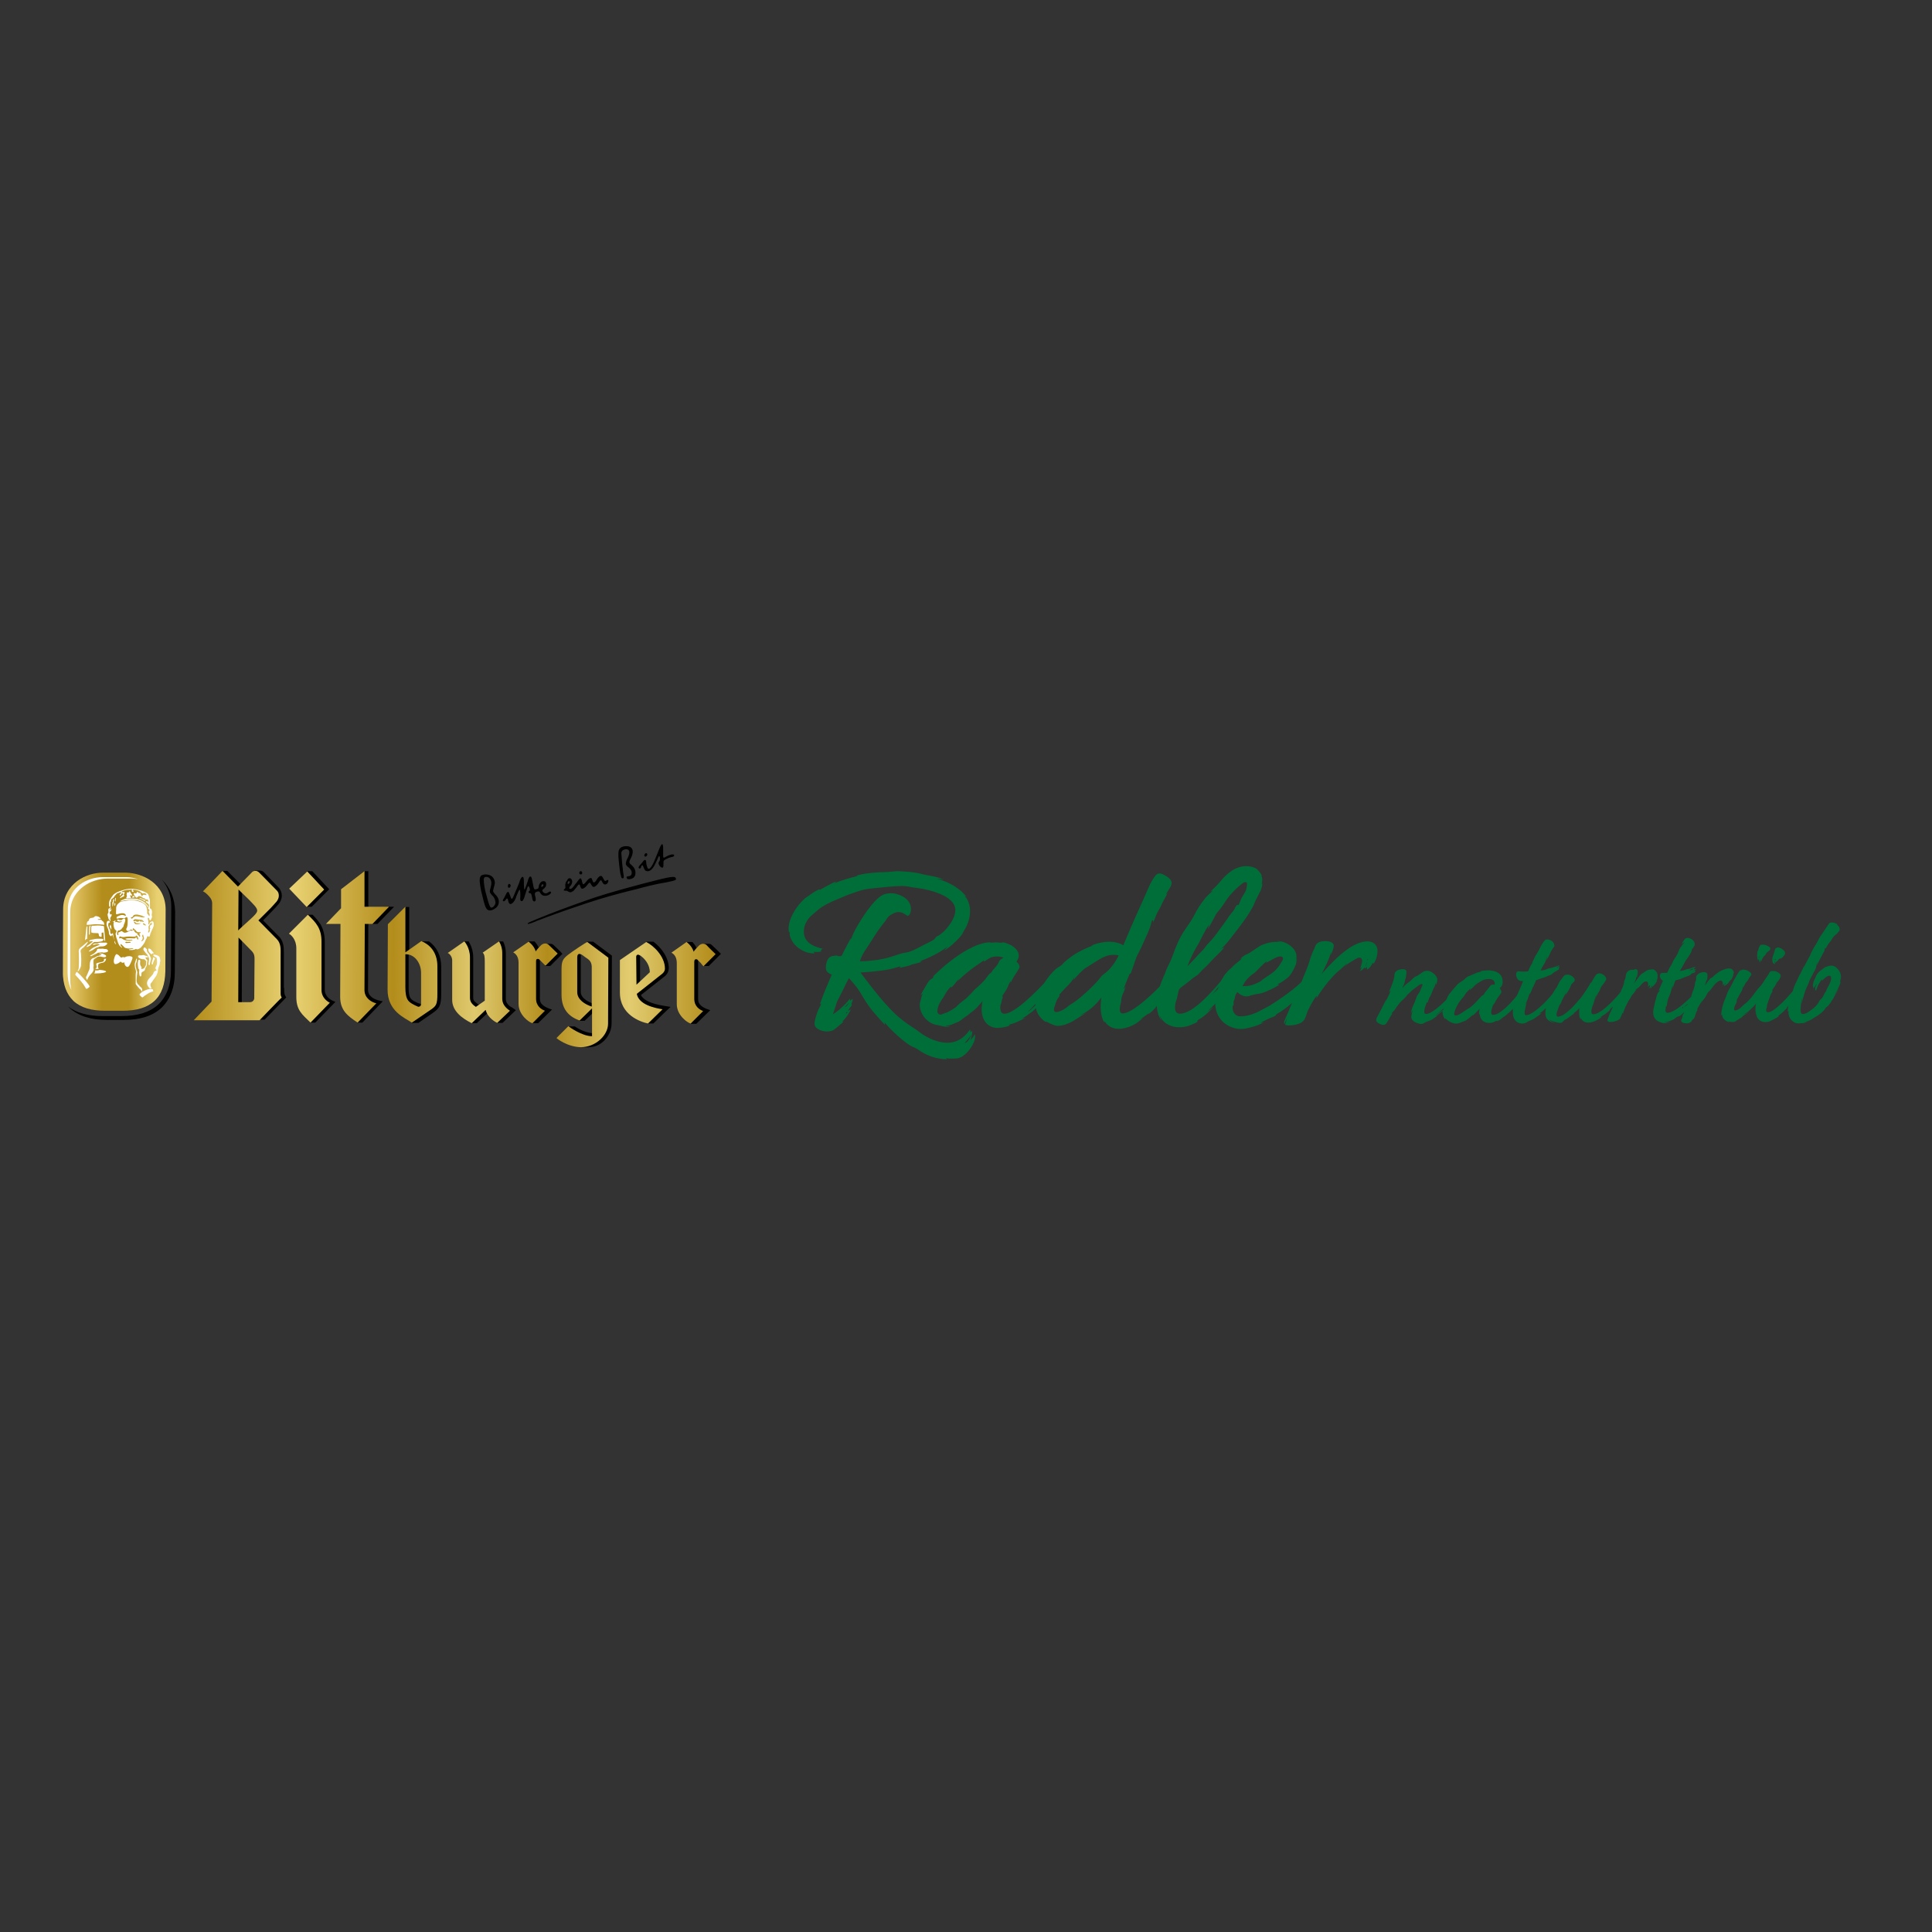 <?xml version="1.0" encoding="utf-8"?>
<!-- Generator: Adobe Illustrator 19.2.1, SVG Export Plug-In . SVG Version: 6.00 Build 0)  -->
<svg version="1.1" id="layer" xmlns="http://www.w3.org/2000/svg" xmlns:xlink="http://www.w3.org/1999/xlink" x="0px" y="0px"
	 viewBox="0 0 652 652" style="enable-background:new 0 0 652 652;" xml:space="preserve">
<rect x="0" y="0" width="652" height="652" fill="#333333" stroke="none"/>
<style type="text/css">
	.st0{clip-path:url(#SVGID_2_);fill:url(#SVGID_3_);}
	.st1{clip-path:url(#SVGID_5_);fill:url(#SVGID_6_);}
	.st2{fill:#FFFFFF;}
	.st3{fill:#006E38;}
</style>
<path d="M113.2,338.1l-6.8,7l-1.7,0v-0.2l6.2-6.4c-0.8-0.5-2.7-1.8-2.7-4.4l0-16.3c0-4.3-1.7-6.2-4.4-8.9l0-0.2l1.7,0
	c0.9,0.9,2.1,2.3,2.7,3.3c0.9,1.6,1.4,3.4,1.4,5.8l0,16.3c0,1,0.4,1.6,0.8,2.2C111.3,337.5,113.2,338.1,113.2,338.1 M95.8,333.4
	c0-0.2,0-10.9,0-10.9c0-0.2,0-0.5,0-0.7c0-1.8,0-3.8-1.4-5.5c-0.1-0.1-0.2-0.2-0.3-0.3c-3-3-4.5-4.6-5.3-5.4l3.6-3.7
	c0.1-0.1,0.1-0.2,0.2-0.2c0.6-0.7,1.2-1.3,1.5-1.7c0.4-0.5,1-1.5,1-2.7c0-1-0.3-1.8-0.9-2.6l-5.1-5.3c-0.4-0.4-0.8-0.6-1.3-0.6
	c-0.5,0-1.7,0-1.7,0l-0.1,0.2c0,0,0.1,0,0.1,0c0.4,0,0.9,0.2,1.2,0.5l5.7,5.8c0.6,0.6,0.8,1.1,0.8,1.9c0,0.8-0.5,1.6-0.8,1.9
	c-0.3,0.4-0.8,0.9-1.4,1.6c-0.2,0.2-0.4,0.4-0.6,0.6l-4.1,4.1l-0.1,0.1l0.1,0.1c0.2,0.1,4.5,4.6,6.2,6.2c1.3,1.4,1.3,3,1.3,4.8
	c0,0.2,0,0.5,0,0.7c0,0,0,10.6,0,10.9c0,2.6,0,2.6,0.4,3.2l-7.2,7.4l0,0.3l1.7,0l7.3-7.5c-0.6-0.8-0.7-1.4-0.7-2.6V333.4z
	 M124.2,334.1l0.1-22.4h-1.4l-0.1,22.4c0,2.4,1.9,4,3.8,4.6l-6,6.2l0,0.2h1.7l6.9-7.2c0,0-2.8-0.3-4.1-1.7
	C124.6,335.7,124.2,335.1,124.2,334.1 M111.1,300.1l-5.7-6.1l-1.7,0v0.2l5.5,5.9l-5.7,5.7v0.2h1.7L111.1,300.1z M125.7,311.6v0.2
	l1.7,0l5.6-5.8l-2,0L125.7,311.6z M141.4,340c0.5,0,0.8-0.4,0.8-1.1l-1.4-0.5c-0.6-0.3-1-0.5-1.2-0.6c-1-0.7-1.7-1.1-1.7-4.5l0-11.1
	c0,0-0.2-0.1-0.7-0.1c-0.5-0.1-0.7,0-0.7,0l0,11.3c0,4.2,1.1,4.9,2.3,5.7c0.4,0.3,1.1,0.6,1.8,0.9C141,339.9,141.3,340,141.4,340
	 M76.7,293.9H75v0.2l5.2,5.3l1-1L76.7,293.9z M195.5,344.5l1.8,0l2.6-2.5l0-1.9l-0.1,0l-4.3,4.2L195.5,344.5z M80.2,338.3l1.4,0
	l0.1-37.1l-1.4-1.3L80.2,338.3z M241.3,322l-3.8,3.8v0.2l1.7,0l4.1-4.1l-0.9-0.9l-2.1-2c-0.4-0.4-0.7-0.5-1.2-0.5h-1.8v0.2
	c0.4,0,0.7,0.2,1,0.5C239.2,320,240.9,321.6,241.3,322 M138.1,319.1l0-5.8l0-7.2l-1.2,0l-0.2,0.3l0,15.4l1.4-1L138.1,319.1z
	 M144.8,317.7l-2.5,0l0,0.2l0,0c2,0.9,5.2,3.1,5.2,8.3l0,9.1c0,3.9-0.4,4.2-2.6,5.7l-5.9,4l0,0.2l2.2,0l4.5-3.1
	c2.6-1.8,3.2-2.6,3.2-6.8l0-9.1C148.9,322.6,147.4,319.6,144.8,317.7 M124.3,294l-1.2,0l-0.2,0.3l0,11.9l1.4,0L124.3,294z
	 M199.1,339.7l0.7,0.3l0.1-0.1l0-1.3c0,0-3.9-1.3-3.9-3.8l0-12.8c-0.2-0.1-0.4-0.1-0.5-0.1c-0.3,0-0.9,0.1-0.9,1.3l0,11.7
	C194.6,337.4,197.2,339,199.1,339.7 M216,322.3c-0.1-0.1-0.2-0.1-0.4-0.2c-0.1,0-0.2-0.1-0.3-0.1c-0.2,0-0.7,0.1-0.7,0.8l0,9.8
	l1.4-1.3L216,322.3z M199.9,349.9l0-1.2c-3-0.3-5.6-2.1-5.9-2.3l-2.3,0l0.1,0.3C193.9,348.2,197.6,350.1,199.9,349.9 M216.3,335.8
	l8-6.3c0.9-0.7,1.3-1.6,1.4-2.7c0-3.7-2.6-7.1-5.2-9l-2.4,0l0,0.2c2.6,1.2,6.2,4.9,6.1,8.8c0,0.6-0.3,1.1-0.8,1.6l-8.6,6.8l-0.1,0.1
	l0,0.1c0.5,2.6,3.4,4.5,8.5,5.3l-4.6,4.5l0.1,0.2l1.8,0l4-3.9l1.8-1.7l-2.5-0.4C219.7,338.7,217.1,337.5,216.3,335.8 M198.1,317.8
	l0,0.2l7,5.2l-0.1,22.2c0,3.5-3.8,7.5-8.6,7.8l-0.1,0.2c3.3,0.2,5.3-0.1,7.5-2.1c1.7-1.7,2.6-3.8,2.6-5.9l0.1-22.9l-6.3-4.7
	L198.1,317.8z M235.6,337.2l0-13.3c-0.2-0.2-0.5-0.3-0.7-0.3c-0.2,0-0.7,0.1-0.7,1l0,12.6c0,2.5,1.7,3.7,2.9,4.1l-4,4l0.1,0.2l1.8,0
	l4.7-4.6c0,0-2.2-0.6-3.2-1.6C235.9,338.7,235.6,338.2,235.6,337.2 M234.1,321.6l0.2-0.3c0.1-0.1,0.9-1.1,0.9-1.1
	c-0.1-0.3-0.6-1.3-1.5-2.3l-1.9,0v0.2c0.4,0.2,1.8,1.3,2.2,3.1L234.1,321.6z M163.9,340.5l-0.2,0.2l-4.6,4.4l0,0.2h1.8l3.5-3.3
	c0,0-0.2-0.4-0.4-1.2L163.9,340.5z M160.4,340L160.4,340l0.2,0l1.1-0.8c0,0-1.3-1-1.5-1.2c-0.3-0.3-0.5-0.7-0.5-1.2l0-13.7
	c0-1.9-0.5-3.4-1-4.4c-0.2-0.4-0.4-0.7-0.5-1l-1.5,0l0,0.2c0.4,0.5,1.8,2.4,1.8,5.2l0,13.7C158.3,338.7,159.8,339.6,160.4,340
	 M171.3,338.8c-0.4-0.5-0.6-1-0.6-1.7l0-15.5c0-1.3-0.3-2.4-0.6-3.2c-0.1-0.3-0.3-0.7-0.3-0.7l-1.4,0l0,0.2c0.2,0.4,1,1.8,1,3.7
	l0,15.5c0,1.6,0.8,2.9,2.5,4l-4.1,3.9l0,0.2h1.8l4.5-4.3l-1.3-0.9C172.2,339.7,171.6,339.3,171.3,338.8 M189,321l-2.1-2
	c-0.4-0.4-0.7-0.5-1.2-0.5l-1.8,0v0.2c0.4,0,0.7,0.2,1,0.5c0.8,0.8,2.4,2.4,2.9,2.8l-3.8,3.8l0,0.2l1.7,0l4.1-4.1L189,321z
	 M180.8,321.4l0.2-0.3c0.1-0.1,0.9-1.1,0.9-1.1c-0.1-0.3-0.6-1.3-1.5-2.3l-1.9,0v0.2c0.4,0.3,1.8,1.3,2.2,3.1L180.8,321.4z
	 M182.2,337l0-13.3c-0.2-0.2-0.5-0.3-0.7-0.3c-0.2,0-0.7,0.1-0.7,1l0,12.6c0,2.5,1.7,3.7,2.9,4.1l-4,4l0.1,0.2l1.8,0l4.7-4.6
	c0,0-2.2-0.6-3.2-1.6C182.5,338.6,182.2,338,182.2,337 M163.3,297.5l0,0.3c0.1,0.8,0.2,2.1,0.8,4.1l0.3,1.1c0.5,1.9,0.9,3.2,1.4,3.3
	c0.2,0,0.5-0.1,0.7-0.3c0.4-0.4,0.8-1,0.7-1.6c-0.1-0.6-0.2-1.1-0.7-1.8c-0.2-0.2-0.3-0.4-0.5-0.5c-0.4-0.5-0.7-0.8-0.7-1.3
	c0-0.3,0.1-0.6,0.2-1c0.2-0.8,0.5-1.7,0.2-2.6c-0.2-0.6-0.6-1-1.1-1.2c-0.4-0.1-0.8-0.1-1.1,0.1
	C163.3,296.4,163.2,296.6,163.3,297.5 M164.8,295.2c1.8,0.4,2.2,2,2.2,2.7c0,0.4-0.2,1.2-0.4,1.8c-0.1,0.5-0.2,0.8-0.2,0.9
	c0,0.4,0.3,0.7,0.6,1.1l0.1,0.1l0.1,0.1c0.4,0.4,1,1.1,1.1,1.9c0.2,1-0.2,2.1-1.1,2.7c-0.4,0.3-1.7,1.2-2.7,0.5
	c-0.7-0.5-1.2-2.5-1.6-4.2l-0.2-0.8c-0.5-1.8-0.9-4.4-0.8-5.2c0-0.6,0.2-1.1,0.6-1.4C163.1,295.1,163.9,295,164.8,295.2
	 M171.4,298.9c0-0.2,0.1-0.4,0.2-0.5c0.1-0.1,0.2-0.1,0.3-0.1c0.1,0,0.2,0.1,0.3,0.2c0.1,0.1,0.2,0.3,0.1,0.5c0,0.4-0.3,0.6-0.6,0.6
	c-0.1,0-0.2-0.1-0.3-0.2C171.5,299.3,171.4,299.1,171.4,298.9 M169.8,303.5l0.1-0.1c0.2-0.3,0.5-0.9,0.7-1.3c0-0.1,0.1-0.2,0.1-0.2
	c0.2-0.4,0.4-0.9,0.8-0.9c0.2,0,0.4,0.6,0.6,1.1c0.1,0.2,0.1,0.3,0.2,0.5l0,0.1c0.1,0.3,0.2,0.6,0.5,0.6c0.1,0,0.2,0,1.2-2.5
	l0.4-0.9c0.3-0.8,0.7-1.7,0.9-2.2l0-0.1c0.2-0.6,0.6-1.7,1.1-1.7c0.4,0.1,0.4,1.1,0.4,1.9c0,0.3,0,0.5,0,0.7l0.1,1.6l0.2,0
	c0,0,0.7-1.7,1-2.7c0-0.1,0.1-0.3,0.1-0.4c0.2-0.6,0.4-1.2,0.8-1.2c0.4,0,0.5,0.8,0.7,1.7c0,0.3,0.1,0.6,0.2,0.9l0,0.1
	c0.2,1.2,0.3,1.4,0.5,1.6c0.1,0,0.2,0.1,0.5,0c0.1,0,0.8-0.2,0.8-0.4c0-0.1,0-0.2,0.1-0.3c0-0.3,0-0.6,0.3-1.1
	c0.2-0.4,0.7-1.1,1.6-0.9c0.2,0,0.4,0.2,0.5,0.4c0.2,0.4,0.1,1,0,1.3c-0.2,0.4-0.6,0.8-0.9,1c-0.1,0.1-0.2,0.2-0.2,0.2
	c-0.1,0.1-0.1,0.3,0,0.4c0,0.2,0.2,0.5,0.7,0.7c0.5,0.2,0.9,0,1.3-0.3c0.4-0.2,0.6-0.4,0.8-0.1c0.1,0.1,0.1,0.3,0,0.4
	c-0.3,0.5-1.2,1-2.2,0.9c-0.9-0.1-1.2-0.7-1.4-1c-0.1-0.2-0.2-0.3-0.3-0.4c-0.2-0.1-0.7-0.1-1,0.1c-0.3,0.1-0.4,0.3-0.5,0.5
	c0,0.2,0,0.6,0.2,1.2c0.1,0.3,0.1,0.7,0.1,0.8c0,0.1,0,0.7-0.4,0.7c-0.3,0.1-0.6-0.2-0.7-0.7c-0.1-0.4-0.3-1.7-0.5-1.9
	c-0.1-0.1-0.2-0.2-0.4-0.2c-0.1,0-0.1,0-0.2,0c-0.1-0.1-0.3-0.3-0.2-0.5c0.1-0.1,0.1-0.1,0.2-0.2c0.1-0.1,0.2-0.1,0.2-0.2
	c0.1-0.2-0.1-1.1-0.3-1.3c-0.1-0.1-0.1-0.1-0.2-0.1c-0.2,0-0.3,0.3-1,2.6c-0.2,0.6-0.3,1-0.4,1.3l0,0c-0.3,0.7-0.5,1.2-0.9,1.1
	c-0.5,0-0.5-0.9-0.4-1.4c0-0.1,0-0.1,0-0.2c0-0.1,0-0.3,0-0.5c0-1.3-0.1-1.6-0.2-1.7c-0.2-0.1-0.4,0.4-1.2,2.3l-0.1,0.4
	c-0.5,1.3-1.3,2.1-1.9,2.1c-0.4-0.1-0.6-0.6-0.7-1.1c0,0,0-0.1,0-0.1c-0.1-0.4-0.2-0.7-0.4-0.7c-0.1,0-0.2,0.1-0.4,0.4
	c-0.1,0.2-0.3,0.4-0.5,0.5c-0.1,0.1-0.3,0.1-0.5-0.1C169.7,303.9,169.7,303.8,169.8,303.5 M183.3,298.5c-0.2-0.1-0.4-0.1-0.5,0.1
	c-0.1,0.2-0.2,0.6-0.1,0.7c0.1,0,0.1,0,0.2,0c0.1-0.1,0.5-0.3,0.5-0.6C183.5,298.6,183.4,298.6,183.3,298.5 M192.4,296.4
	c0.2,0,0.4,0.2,0.5,0.4c0.2,0.3,0.3,0.8,0.1,1.3c-0.1,0.4-0.4,0.8-0.6,1c-0.2,0.2-0.3,0.4-0.3,0.6c0,0.1,0.1,0.2,0.1,0.2
	c0.6,0.4,1.3-0.6,2-1.6l0.2-0.2c0.5-0.7,1.2-1.7,1.5-1.7c0.2,0,0.4,0.5,0.5,0.9l0,0.2c0,0.1,0.1,0.2,0.1,0.3
	c0.1,0.3,0.1,0.5,0.3,0.6c0.3,0.1,1-0.8,1.4-1.3c0.3-0.4,0.8-0.8,1.2-0.8c0.3,0,0.4,0.4,0.5,0.7c0,0.1,0,0.1,0.1,0.2
	c0,0,0,0.1,0,0.1c0.1,0.2,0.2,0.5,0.4,0.5c0.3,0,0.7-0.4,1-1c0.1-0.1,0.1-0.2,0.2-0.3l0,0c0.4-0.5,0.7-0.9,1.2-0.9
	c0.4,0,0.6,0.5,0.8,0.9c0.1,0.1,0.1,0.2,0.2,0.3c0.2,0.4,0.3,0.5,0.5,0.5c0.1,0,0.3-0.1,0.4-0.2c0.1-0.1,0.1-0.1,0.2-0.1
	c0.1,0,0.2-0.1,0.3,0c0.1,0,0.1,0.2,0.1,0.3c0,0.4-0.3,1.1-1.1,1.2c-0.4,0-0.7-0.3-1-0.9c-0.1-0.3-0.3-0.6-0.5-0.5
	c-0.1,0-0.3,0.2-0.6,0.7c-0.2,0.3-0.3,0.5-0.5,0.7c-0.4,0.4-0.9,0.9-1.4,0.8c-0.3-0.1-0.5-0.5-0.7-0.8c-0.2-0.3-0.3-0.6-0.5-0.6
	c-0.2,0-0.5,0.3-1,1c-0.2,0.3-0.5,0.5-0.6,0.6c-0.4,0.3-0.9,0.6-1.2,0.3c-0.2-0.2-0.3-0.5-0.4-0.8c-0.1-0.3-0.2-0.6-0.4-0.5
	c-0.2,0-0.4,0.3-0.9,1c-0.4,0.5-0.8,1-1,1.2c-0.5,0.3-0.9,0.5-1.2,0.4c-0.3-0.1-0.5-0.2-0.7-0.3c-0.1-0.1-0.2-0.2-0.4-0.2
	c-0.1,0-0.1,0-0.2,0c-0.2,0-0.6,0-0.7-0.1c-0.1-0.2,0-0.3,0.1-0.4c0,0,0.1-0.1,0.1-0.1c0.1-0.1,0.2-0.2,0.3-0.3c0-0.1,0-0.4,0-0.6
	c0-0.2-0.1-0.5,0-0.7c0.1-0.5,0.2-0.9,0.6-1.3C191.6,296.5,192,296.3,192.4,296.4 M192,297.4c-0.1,0-0.2,0-0.3,0.1
	c-0.1,0.2-0.2,0.6-0.1,0.7c0,0.1,0.1,0.1,0.2,0.1c0.2,0,0.4-0.4,0.5-0.6C192.3,297.5,192.2,297.4,192,297.4 M195.5,294.5
	c0-0.2,0.1-0.3,0.2-0.4c0.1-0.1,0.2-0.1,0.3-0.1c0.1,0,0.2,0.1,0.3,0.1c0.1,0.1,0.2,0.3,0.2,0.5c0,0.2-0.1,0.3-0.2,0.4
	c-0.1,0.1-0.2,0.1-0.3,0.1c-0.1,0-0.2-0.1-0.3-0.1C195.5,294.9,195.5,294.7,195.5,294.5 M209.4,295.1c-0.2-1-0.8-5.7-0.7-6.9
	c0-1.2,0.2-2.3,2-2.6c2.3-0.3,2.7,0.9,2.8,1.4c0.2,1.2-0.6,2.7-0.8,3c-0.2,0.4-0.3,0.7-0.3,1c0.1,0.4,0.3,0.6,0.7,0.9
	c0.1,0.1,0.2,0.2,0.4,0.4c1.3,1.3,1.1,3,0.5,3.7c-0.4,0.5-1.4,0.8-2,0.7c-0.3,0-0.4-0.2-0.5-0.4c-0.1-0.2-0.1-0.3,0-0.4
	c0.1-0.1,0.3-0.2,0.6-0.2c0.3,0,0.5-0.1,0.7-0.2c0.2-0.2,0.4-0.5,0.4-1c0-0.4-0.2-1.1-1-1.7c-0.5-0.4-1-0.8-1-1.3
	c0-0.5,0.2-1.2,0.6-1.9c0.6-1.2,0.7-2,0.5-2.5c-0.2-0.3-0.5-0.5-0.9-0.5c-0.3,0-0.9,0.1-1.3,0.4c-0.3,0.3-0.5,0.8-0.4,1.1
	c0.1,1.4,0.3,4,0.5,5.3c0,0.4,0.1,0.7,0.1,1c0.2,1,0.3,1.7,0.1,1.9c-0.1,0.1-0.1,0.1-0.2,0.1c-0.5,0.1-0.6-0.5-0.7-1.1
	C209.4,295.1,209.4,295.1,209.4,295.1 M215.6,293c-0.1-0.1-0.1-0.1-0.1-0.2c0-0.3,0.3-0.7,0.7-1.1c0.2-0.2,0.4-0.5,0.6-0.7
	c0.3-0.5,0.6-0.8,0.9-0.8c0.3,0,0.4,0.5,0.4,1.1c0,0.3,0.1,0.6,0.2,0.9c0.2,0.9,0.4,1,0.7,1h0c0.3,0,1.1-0.8,2-3.1
	c0.3-0.6,0.5-1.3,0.8-1.9c0.6-1.6,1.3-3.3,1.6-3.3c0.4,0,0.4,0.8,0.4,1.6c0,0.3,0,0.5,0,0.8c0,0.4,0,0.7,0,1c0,0.7,0,1,0.1,1.1
	c0.1,0.1,0.4,0,0.9-0.3c0.2-0.1,0.5-0.3,0.8-0.4l0,0c0.5-0.2,1.3-0.5,1.7-0.3c0.1,0,0.2,0.1,0.2,0.2c0,0.1,0,0.2,0,0.2
	c-0.1,0.3-0.6,0.4-1.1,0.5c-0.2,0.1-0.5,0.1-0.7,0.2c-0.9,0.4-1.5,0.7-1.7,1c-0.1,0.2-0.1,0.6-0.1,1.1c0,0.4,0,0.8-0.1,1
	c0,0.1-0.1,0.2-0.3,0.2c-0.3,0-0.6-0.2-0.9-0.6c-0.6-0.9-0.3-1.3-0.1-1.5c0-0.1,0.1-0.1,0.1-0.2c0.2-0.4,0.1-1.3,0-1.5
	c0,0-0.1-0.1-0.1-0.1c-0.1,0-0.2,0-0.6,1c-0.4,0.9-1,2.2-1.5,2.9c-0.8,1.1-1.6,1.4-2.4,1.1c-0.4-0.1-0.7-0.9-0.9-1.4
	c-0.1-0.4-0.2-0.5-0.3-0.5c-0.1,0-0.2,0.1-0.4,0.3C216.4,292.9,216,293.3,215.6,293 M217.5,288.4c0.1-0.3,0.4-0.5,0.6-0.5
	c0.3,0.1,0.4,0.4,0.3,0.7c-0.1,0.3-0.4,0.5-0.6,0.5c-0.1,0-0.2-0.1-0.3-0.2C217.4,288.8,217.4,288.6,217.5,288.4 M217.3,299.4
	c-1.9,0.5-3.7,1-5.5,1.4c-3.8,1-7.8,2-14.1,4.1c-9,3-13.7,4.8-15.5,5.5l-0.3,0.1c-0.4,0.1-0.8,0.3-1.2,0.5c-1,0.4-2.3,0.9-2.6,0.8
	c0,0,0,0,0,0c-0.1-0.3,0.3-0.5,1.8-1.1c0.5-0.2,1.1-0.5,1.9-0.8c3-1.3,11.9-4.6,15.7-5.9c3.6-1.3,8.5-2.9,19.5-5.8
	c10.3-2.7,10.8-2.6,11.1-1.7c0,0.1,0.1,0.2,0,0.3c-0.2,0.4-1.5,0.6-3.4,1C222.8,298.1,220.4,298.6,217.3,299.4 M54.6,296.8
	c2.1,2.5,3.2,5.6,3.2,9.1l-0.1,21.6c0,5-1.5,8.9-4.4,11.6c-2.9,2.6-7,3.8-12.4,3.8l-6.3,0c-4.9,0-8.8-1.1-11.6-3.2
	c0.1,0.1,0.3,0.3,0.4,0.4c2.9,2.7,7.2,4.1,12.6,4.1l5.8,0c5.4,0,9.6-1.3,12.6-4c3-2.8,4.6-6.9,4.6-12.1l0.1-20.5
	C59,303.3,57.5,299.6,54.6,296.8"/>
<g>
	<defs>
		<path id="SVGID_1_" d="M226.6,321.5c1.3,0.7,1.8,2,1.8,3.5l0,13.9c0,3.7,3.6,6.3,4.7,6.5l4.2-4.2c-1.1-0.4-3-1.5-3-4.1l0-12.6
			c0-0.6,0.3-0.8,0.6-0.8c0.2,0,0.5,0.1,0.6,0.3l1,1l0.3,0.4l0.6,0.7l4.1-4.1c-0.1-0.1-2.1-2-3-3c-0.4-0.4-0.8-0.5-1.2-0.5
			c-0.6,0-1.2,0.3-1.7,0.9c-0.9,0.9-1.5,1.7-1.5,1.8c-0.6-2-2.3-3.2-2.4-3.3L226.6,321.5z M214.7,322.9c0-0.5,0.3-0.7,0.5-0.7
			c0.1,0,0.2,0,0.3,0c0.2,0.1,0.5,0.2,0.8,0.4l0.1,0.1c1.6,1.2,2.9,3.2,2.9,5.4l-4.5,4.2L214.7,322.9z M209.2,324l0,11
			c0,7.5,7,9.9,9.5,10.4l4.9-4.8c-2.6-0.4-8-1.5-8.7-5.2l8.6-6.8c0.6-0.5,0.9-1.1,0.9-1.7c0-4.2-3.9-7.8-6.3-9L209.2,324z
			 M194.8,334.8l0-11.7c0-0.8,0.3-1.2,0.7-1.2c0.2,0,0.4,0.1,0.7,0.2c0.4,0.2,1.2,0.9,2,1.4c0.7,0.5,1.6,1.2,1.5,3.3l0,12.9
			C197.5,339,194.8,337.4,194.8,334.8 M191.6,322.3c-1.8,1.4-2.1,2.3-2.1,5l0,8.4c0,5.2,2.8,7.5,6.1,8.7l4.2-4.1l0,9.4
			c-3.4,0-7.8-3.2-8-3.4l-4,4c0,0.1,3.6,3,8.2,3.1c5.1,0,9.2-4.1,9.2-7.9l0.1-22.3l-7.1-5.3C197.8,318,193.1,321.1,191.6,322.3
			 M173.2,321.4c1.3,0.7,1.8,2,1.8,3.5l0,13.9c0,3.7,3.6,6.3,4.7,6.5l4.2-4.2c-1.1-0.4-3-1.5-3-4.1l0-12.6c0-0.6,0.2-0.8,0.6-0.8
			c0.2,0,0.5,0.1,0.6,0.3l1,1l0.3,0.3l0.7,0.7l4.1-4.1c-0.1-0.1-2.1-2-3-2.9c-0.4-0.4-0.8-0.5-1.2-0.5c-0.6,0-1.2,0.3-1.7,0.9
			c-0.9,0.9-1.5,1.7-1.5,1.8c-0.6-2-2.3-3.2-2.4-3.3L173.2,321.4z M151.1,321.6c0.9,0.4,1.6,1.6,1.5,2.8l0,13.2
			c0.1,3.6,3.2,6,6.6,7.7l4.7-4.5c0.7,2.9,3.7,4.3,3.9,4.4l4.3-4.1c-1.1-0.7-2.6-2-2.6-4l0-15.5c0-2.2-1-3.8-1.1-3.9l-5.5,3.8
			c0.6,0.5,0.7,1.5,0.7,3l0,13.2l-3,2.1c-0.6-0.4-2-1.3-2-3l0-13.7c0-3.3-1.8-5.3-1.9-5.4L151.1,321.6z M97.5,315.1
			c0.8,0.4,2.5,2,2.5,4.9l0,16.4c0,4.5,1.9,5.9,4.8,8.7l6.5-6.7c-0.8-0.4-2.8-1.7-2.8-4.3l0-16.3c0-4.5-1.8-6.4-4.6-9.1L97.5,315.1z
			 M140.8,339.6c-0.8-0.3-1.4-0.7-1.8-0.9c-1.3-0.8-2.2-1.6-2.2-5.6l0-11.1c3.3,0,5.3,3.2,5.3,6.3l0,10.4c0,0.6-0.2,1-0.7,1h0
			C141.3,339.8,141.1,339.8,140.8,339.6 M130.9,311.9l-0.1,22.1c0,7.2,5.6,9.4,8.2,11.1l6-4.1c2.2-1.5,2.6-1.8,2.6-5.8l0-9.1
			c0-4.9-2.7-7.4-5.4-8.5l-5.4,3.8l0-15.4L130.9,311.9z M115.1,300.1l0,6.4l-5.1,5.3l4.9,0l-0.1,24.6c0,4.5,2.4,6.4,5.9,8.7l6.3-6.5
			c-1.7-0.4-4-1.8-4-4.5l0.1-22.3l2.6,0l5.6-5.8l-8.3,0l0-12L115.1,300.1z M97.6,299.9l5.9,6.2l5.9-5.9l-5.7-6.1L97.6,299.9z
			 M80.4,338.2l0.1-21.8c0.2,0.2,4.2,4.3,4.5,4.6c0.8,0.9,0.9,1.6,0.9,2.6L85.8,337c-0.1,0.6-0.6,1.2-1.4,1.2L80.4,338.2z
			 M80.5,300.2c0.1,0.1,2.4,2.3,3.6,3.5c1.2,1.3,2.7,2.6,2.7,3.6c0,0.8-1.2,1.9-2.4,3c-1.2,1.1-3.9,3.5-4,3.7L80.5,300.2z
			 M68.5,300.8c0,0,0.7,0.3,1.4,1c0.6,0.6,1.7,1.6,1.7,3L71.4,338l-6,6.3l22.2,0c0,0,7.3-7.6,7.3-7.5c0.1-0.1,0.1-0.1,0.2-0.1
			c-0.2-0.3-0.4-0.8-0.4-1.3c0-0.5,0-1,0-2c0-0.2,0-10.9,0-10.9c0-2.1,0.2-4.1-1.3-5.6c0,0-6-6.1-6.2-6.3l4.1-4.1
			c0.8-0.9,1.6-1.7,2-2.2c0.4-0.5,0.8-1.2,0.8-2c0-0.8-0.2-1.4-0.9-2l-5.7-5.8c-0.4-0.4-0.8-0.6-1.3-0.6c-0.5,0-1,0.2-1.3,0.6
			l-4.6,4.7l-5.2-5.3L68.5,300.8z"/>
	</defs>
	<clipPath id="SVGID_2_">
		<use xlink:href="#SVGID_1_"  style="overflow:visible;"/>
	</clipPath>
	
		<linearGradient id="SVGID_3_" gradientUnits="userSpaceOnUse" x1="-145.351" y1="645.083" x2="-141.57" y2="645.083" gradientTransform="matrix(46.579 0.13 0.13 -46.579 6751.471 30389.74)">
		<stop  offset="0" style="stop-color:#B38D1B"/>
		<stop  offset="0.191" style="stop-color:#E9D273"/>
		<stop  offset="0.384" style="stop-color:#B38D1B"/>
		<stop  offset="0.54" style="stop-color:#DFC96E"/>
		<stop  offset="0.68" style="stop-color:#B38D1B"/>
		<stop  offset="0.837" style="stop-color:#E2CC70"/>
		<stop  offset="1" style="stop-color:#B38D1B"/>
	</linearGradient>
	<polygon class="st0" points="65.4,293.4 241.7,293.9 241.6,353.9 65.2,353.4 	"/>
</g>
<g>
	<defs>
		<path id="SVGID_4_" d="M26.1,297.3c-2.7,2-4.8,5.2-4.8,9.6l-0.1,20.8v0.2c0,4.3,1.2,7.6,3.6,9.9c2.5,2.3,6.1,3.3,10.7,3.3l5.9,0h0
			h0c4.6,0,8.2-1,10.7-3.3c2.5-2.3,3.6-5.7,3.7-10l0.1-20.8c0-4.4-2-7.6-4.7-9.6c-2.7-2-5.9-2.8-8.6-2.9l-7.9,0
			C32.1,294.5,28.8,295.3,26.1,297.3"/>
	</defs>
	<clipPath id="SVGID_5_">
		<use xlink:href="#SVGID_4_"  style="overflow:visible;"/>
	</clipPath>
	
		<linearGradient id="SVGID_6_" gradientUnits="userSpaceOnUse" x1="-162.605" y1="637.683" x2="-158.824" y2="637.683" gradientTransform="matrix(9.143 2.560020e-002 2.560020e-002 -9.143 1491.696 6152.188)">
		<stop  offset="0" style="stop-color:#E1C362"/>
		<stop  offset="0.101" style="stop-color:#E1C362"/>
		<stop  offset="0.38" style="stop-color:#B38D1B"/>
		<stop  offset="0.641" style="stop-color:#B38D1B"/>
		<stop  offset="0.922" style="stop-color:#E9D172"/>
		<stop  offset="1" style="stop-color:#E9D172"/>
	</linearGradient>
	<polygon class="st1" points="21.3,294.4 56.1,294.5 56,341.2 21.2,341.1 	"/>
</g>
<path class="st2" d="M23.7,330.1c0,1.5,0.1,2.8,0.4,4c-0.9-1.7-1.3-3.8-1.3-6.4l0.1-20.8c0-4.4,2.2-7,4.1-8.4c2.1-1.6,5-2.5,7.7-2.5
	l7.9,0c1.4,0,2.8,0.3,4.1,0.7c-0.7-0.1-1.4-0.2-2.1-0.2l-8.4,0c-2.8,0-5.9,1-8.1,2.7c-2,1.5-4.4,4.2-4.4,8.8L23.7,330.1 M41.5,323
	c-0.5,0-0.5,0.3-0.6,0.2c-0.1-0.1-0.5-0.4-0.7-0.7c-0.2-0.2-0.5-0.4-0.8-0.5s-0.6,0.6-0.8,1.2c-0.2,0.7-0.3,1.2-0.1,1.8
	c0.3,0.9,1.8-0.1,2.2-0.5c0,0,0.2,0.3,0.6,0.4c0.3,0.1,0.6-0.2,0.6-0.2s0.1,0.7,0.3,1c0.2,0.4,0.6,0.7,1,0.6
	c0.2-0.1,0.5-0.4,0.9-1.3c0.4-0.9,0.7-1.6,0.6-1.9c-0.1-0.3-0.7-0.5-1.5-0.4c-0.8,0.1-1.1,0.4-1.1,0.4S42,323,41.5,323 M33.3,326.9
	c0,0,0,0.1-0.6,0.1c-0.6,0-0.6,0-0.6,0c0.6-0.2,0.5-0.9,0.5-0.9c0-0.4-0.3-0.7,0-1c0.3-0.2,1.2-0.3,1.9-0.5c0.5-0.1,0.5-0.3,0.6-0.5
	c0-0.2,0-0.5,0-0.5c0,0,0.5,0,0.7-0.1c0,0.1-0.1,0.4-0.1,0.5c-0.2,0.4-0.5,0.8-1.1,0.9c-0.7,0.1-1.1,0.3-1.3,0.4
	c-0.2,0.2-0.2,0.4-0.2,0.7v0v0v0C33,326.1,33,326.4,33.3,326.9 M33.5,327.3c1.3,0.1,2.3,0.3,2.3,0.6c0,0.3-1.5,0.6-3.3,0.6
	c-0.2,0-0.5,0-0.7,0c0,0,0.1-0.1,0.2-0.3c0.1-0.2,0.1-0.4,0.1-0.4l0-0.3c0.1,0,0.4,0,0.6,0C33.1,327.5,33.5,327.4,33.5,327.3
	C33.5,327.3,33.5,327.3,33.5,327.3 M29.5,312.7C29.5,312.7,29.5,312.6,29.5,312.7c-0.2-0.1-0.3,0-0.3,0l-0.5,4.5
	c0,0.2,0.1,0,0.3-0.2c0.2-0.2,0.4-0.1,0.4-0.2L29.5,312.7 M32.2,311.9c1.2,0,2.1,0.1,3,0.2c0-0.3-0.1-0.6-0.2-0.9
	c-0.1-0.2-0.4-0.3-0.6-0.5c-0.1-0.1-0.1-0.2-0.2-0.3c-0.2,0-0.4,0-0.5,0c-0.4,0-0.6,0-0.6,0c0,0-0.1,0-0.1-0.1c0,0,0-0.1,0.1-0.1
	c0.5,0,0.7-0.1,0.8-0.1C34,310.1,34,310,34,310c0,0,0,0,0,0v0c0,0,0,0,0,0c-0.2-0.3-0.6-0.6-0.9-0.7c-0.4-0.1-0.7-0.2-1-0.1
	c-0.2,0.1-0.3,0.3-0.5,0.4c-0.3,0.2-0.8,0.1-1.2,0.3c-0.2,0.1-0.4,0.4-0.4,0.7c-0.1,0.2-0.3,0.3-0.5,0.4c-0.2,0.2-0.1,0.5-0.2,0.7
	c0,0.1-0.2,0.2-0.1,0.3C29.4,312.3,31.1,311.9,32.2,311.9 M30.5,312.7c0-0.2,0.3-0.3-0.1-0.3l-0.1,0c-0.1,0-0.1,0.3-0.2,0.5
	l-0.1,2.2c0,0.2,0,0.3,0.1,0.3l0.1,0c0.1,0,0.1-0.1,0.1-0.3L30.5,312.7 M35.4,317.6c0.1,0,0.1-0.2,0.1-0.3l-0.4-4.6c0,0,0-0.1,0-0.1
	c0,0-0.1,0-0.1-0.1c0,0-0.1,0-0.1,0c-0.8-0.1-1.3-0.3-3.2-0.1c-0.2,0-0.4,0-0.5,0c-0.4,0-0.4,0.6-0.4,0.6l0,1.5
	c0,0.1-0.1,0.4,1.6,0.4c0.2,0,0.3,0,0.5,0c0.4,0,0.4,0.3,0.4,0.3l0.1,0.6c0,0.1,0.1,0.1,0.2,0.2l0.5,0.2c0.1,0,0.2-0.1,0.2-0.2
	l0-1.2c0.2,0,0.3-0.1,0.4-0.1c0.2-0.1,0.2,0.1,0.2,0.1l0.2,2.3L35.4,317.6 M36.1,320.4c0.2,0.1,0.5,0.4,0.3,0.7
	c-0.1,0.1-0.2,0.1-0.3,0.2c-0.3,0.1-0.8,0.2-1.2,0.2c-0.1,0-0.3-0.1-0.4-0.1c-0.4,0-0.8,0.1-1.1,0.1c-0.1,0-0.2,0-0.2,0
	c-0.2,0-0.4,0.2-0.6,0.3c-0.4,0.2-0.7,0.3-1.1,0.5c-0.2,0.1-0.4,0.2-0.5,0.3c-0.2,0.1-0.4,0.1-0.6,0c0.1-0.2,0.4-0.3,0.6-0.4
	c0.2-0.1,0.4-0.3,0.7-0.4c0.3-0.2,1-0.9,1-1.1c0-0.7,0.7-0.5,1.2-0.5c0.4,0,0.7-0.1,1,0c0.2,0,0.5,0.1,0.7,0.1
	C35.7,320.2,35.9,320.3,36.1,320.4 M29.2,331.4c0.3,0.4,0.6,0.7,0.9,1.2c0,0,0.1,0.2,0.1,0.2c0,0.1,0,0.2,0,0.2
	c-0.1,0.2-0.5,0.5-0.7,0.6c-0.1,0.1-0.3,0.1-0.4,0.1c-0.1,0-0.2-0.2-0.2-0.3c-0.9-1.6-2.1-2.9-3.3-4.2c-0.1-0.1-0.2-0.2-0.2-0.3
	c0-0.1,0.1-0.3,0.2-0.5c0.1-0.2,0.2-0.4,0.3-0.4c0.1,0,0.2,0.1,0.3,0.2C27.3,329.2,28.3,330.3,29.2,331.4 M26.4,327.7
	c-0.1,0-0.1,0.1-0.2,0.1c0-0.2,0.1-0.4,0.2-0.5c0.2-0.5,0.2-1,0.2-1.5c0.1-1.4,0-2.8,0-4.1c0-0.3-0.1-0.7,0-1c0.1-0.7,0.7-1,1.2-1.4
	c0.5-0.4,0.9-0.8,1.4-1.2c0.1-0.1,0.2-0.2,0.4-0.3c0.1,0.1,0,0.3-0.1,0.4c-0.2,0.4-0.5,0.7-0.8,1c-0.2,0.2-0.4,0.4-0.6,0.6
	c-0.3,0.2-0.6,0.4-0.8,0.8c-0.1,0.1-0.1,0.2-0.1,0.4c0,0.2,0,0.4,0.1,0.6c0.1,1.3,0.2,3,0,4.5C27.1,326.5,26.9,327.3,26.4,327.7
	 M35,322c0.3,0.2,0.5,0.2,0.7,0.4c0.1,0.1,0.1,0.2,0.1,0.4c-0.3,0.4-1,0.2-1.5,0.1c-0.1,0-0.2-0.1-0.3-0.1c-0.1,0-0.2,0-0.4,0
	c-0.1,0-0.3,0-0.4,0c-0.4,0.1-0.7,0.4-1,0.6c-0.2,0.1-0.4,0.2-0.6,0.5c-0.2,0.5,0,1.4,0,2c0,0.2-0.1,0.4-0.1,0.6
	c0,0.2,0.1,0.4,0.1,0.6c0,0.6-0.5,1.2-0.8,1.5c-0.3,0.3-0.6,0.6-0.8,1c-0.2,0.2-0.3,0.5-0.4,0.7c-0.1,0.1-0.1,0.3-0.2,0.4
	c-0.2-0.2-0.4-0.6-0.4-0.9c0-0.1,0.1-0.3,0.2-0.4c0.3-0.7,0.6-1.4,0.9-2.1c0.1-0.1,0.1-0.3,0.1-0.4c0-0.2,0.1-0.3,0.1-0.5
	c0-0.3-0.1-0.6,0-0.8c0-0.9,0.2-1.7,0.8-2.1c0.2-0.2,0.5-0.2,0.8-0.3c0.2-0.1,0.3-0.2,0.5-0.3c0.2-0.1,0.3-0.2,0.5-0.3
	c0.2,0,0.3,0,0.5-0.1c0.1,0,0.9-0.3,0.9-0.4c0-0.2-0.8,0-0.8-0.2c0.1-0.2,0.6-0.1,0.8-0.1c0.2,0,0.3,0,0.4,0.1
	C34.6,321.8,34.8,321.9,35,322 M34,318.1c0.5,0,0.8,0,1.3,0c0.2,0,0.5,0,0.6,0c0.1,0,0.3,0.2,0.3,0.3c0,0.2-0.3,0.5-0.5,0.6
	c-0.1,0.1-0.2,0.1-0.3,0.2c-0.2,0.1-0.6,0.2-0.9,0.2c-0.2,0-0.3,0-0.5,0c-0.4,0-0.7,0.2-1,0.3c-0.2,0-0.3,0.1-0.4,0.1
	c-0.4,0.1-0.7,0.4-1,0.6c-0.4,0.3-0.9,0.5-1.4,0.7c-0.1,0-0.1,0-0.2,0c0-0.2,0.2-0.3,0.3-0.4c0.2-0.2,0.5-0.4,0.7-0.6
	c0.2-0.2,1.7-0.9,2-1c0.2-0.1,0.5-0.1,0.6-0.3c-0.1-0.2-0.5-0.1-0.8-0.2c-0.1,0-1.5,0.4-1.5,0.3c0-0.1,0.3-0.4,0.4-0.4
	c0.3-0.1,0.7-0.1,1.1-0.1C33.3,318.3,33.7,318.1,34,318.1 M30.9,318.1c0.1-0.1,0.5-0.3,0.3-0.5c-0.1-0.2-1.1,0.4-1.1,0
	c0-0.2,0.3-0.3,0.5-0.4c0.5-0.1,0.9-0.2,1.4-0.3c0.2,0,0.5-0.1,0.8-0.1c0.3,0,0.8,0,1.2,0c0.4,0,0.9,0,0.9,0.3
	c0,0.4-0.4,0.5-0.7,0.6c-0.5,0.1-1,0.2-1.5,0.2c-0.4,0-0.8-0.1-1.1,0.1c-0.2,0.1-0.4,0.3-0.6,0.5c-0.1,0.1-0.2,0.2-0.3,0.3
	c-0.1,0.1-0.2,0.2-0.3,0.3c-0.2,0.1-0.4,0.2-0.6,0.3c-0.2,0.1-0.4,0.2-0.6,0.2c0-0.2,0.2-0.3,0.3-0.5
	C29.8,319,30.5,318.4,30.9,318.1 M38.9,304.2c0,0,0.1,0,0.1-0.1c0-0.1,0-0.2,0-0.3c0-0.2,0.1-0.3,0.1-0.5c0-0.1,0-0.4-0.1-0.3
	c-0.2,0.2-0.2,0.3-0.2,0.6c0,0.1-0.1,0.4,0,0.5C38.9,304.2,38.9,304.2,38.9,304.2 M38.6,305.7c0.1,0,0.2-0.2,0.3-0.4
	c0.1-0.2,0-0.5-0.1-0.6c-0.2,0-0.2,0.4-0.2,0.5C38.6,305.5,38.5,305.7,38.6,305.7 M37.9,304.5c0,0.4,0.1,0.8,0,1.3
	c0,0.1,0.1,0.1,0.2-0.1c0.1-0.2,0.1-0.5,0.2-0.9c0.1-0.2,0.1-0.6,0.1-0.8c0-0.2,0.2-0.6-0.1-0.5c-0.3,0.1-0.2,0.2-0.2,0.4
	c0,0.1,0,0.3,0,0.4C38.1,304.6,37.9,304.4,37.9,304.5 M43.9,302.2c0.1-0.1,0.2,0,0.4,0c0.1,0,0.2,0.1,0.3,0c0.1-0.1-0.2-0.5-0.4-0.7
	c-0.1-0.2-0.1-0.3-0.2-0.4c-0.1-0.2-0.1-0.3-0.3-0.3c-0.2,0-0.1,0.1-0.2,0.2c0,0.1-0.1,0.2-0.3,0.2c-0.2,0-0.2-0.1-0.4,0
	c-0.1,0.1,0,0.2,0,0.5c0,0.2-0.2,0.2-0.1,0.3c0.1,0.1,0.2,0.4,0.1,0.6c-0.1,0.1-0.2,0.2-0.2,0.3c0,0.3,0.4,0.2,0.6,0.2
	c0.3-0.1,0.6,0,0.8,0c0.2,0,0.1-0.1,0.2-0.2C44.1,302.5,43.8,302.3,43.9,302.2 M41.1,303.8c-0.4,0.2-0.5,0.3-0.5,0.4
	s0.7-0.2,0.9-0.2c0.3-0.1,1-0.3,3-0.3c2.1,0,2.2,0.2,3.2,0.6c0.4,0.2,0.9,0.5,1.3,0.8c0.5,0.4,1,1.3,1.2,1.2
	c0.2-0.1-0.7-1.1-1.1-1.5c-0.4-0.4-1.5-1.1-2.7-1.4c-1.2-0.2-2.6-0.2-3.6-0.2C41.9,303.4,41.6,303.6,41.1,303.8 M48.5,303.9
	c0.2,0.2,0.3,0.1,0.4,0.1c0,0,0.2-0.1,0.2-0.1c0-0.1-0.1-0.1-0.2-0.2c-0.1-0.1-0.2-0.2-0.4-0.1c0,0-0.2-0.1-0.4-0.2
	c-0.3-0.2-0.9-0.5-1.1-0.1C47,303.3,47.7,303.3,48.5,303.9 M47.6,319.7c0.6-0.7,0.9-1.1,1.2-1.6c0.2-0.5,0.4-1,0.7-1.5
	c0.1-0.1,0.1-0.4,0.2-0.5c0,0,0.1-0.2,0.2-0.2c0.1,0,0.1,0.1,0.1,0.1c0.3,0.3,0.5,0,0.6-0.3c0.1-0.2,0.1-0.4,0.1-0.5
	c0.2-0.5,0.4-0.9,0.6-1.4c0.3-0.6,0.7-1.3,0.6-2c0-0.3-0.1-0.7-0.3-0.8c-0.2-0.2-0.8,0.1-1,0.3c-0.2,0.2-0.1,0.6-0.5,0.7
	c-0.1-0.2,0-0.5,0-0.8c0-0.4-0.1-0.7-0.2-1c0-0.2,0-0.5,0.1-0.5c0.1,0,0.2,0.1,0.2,0.1c0.1,0.1,0.2,0.3,0.2,0.5
	c0.1,0.2,0.1,0.4,0.3,0.3c0.3-0.1,0.3-0.4,0.4-0.6c0.1-0.2,0.2-0.3,0.2-0.5c0.1-0.3-0.1-0.5-0.1-0.7c0-0.3,0.1-0.5,0.1-0.9
	c0-0.3,0-0.6-0.1-0.8c-0.1-0.2-0.2-0.4-0.4-0.5c-0.1,0-0.1,0-0.2-0.1c0-0.1,0-0.2,0-0.4c0-0.3,0.1-0.5,0-0.8c0-0.8,0.1-1.5-0.2-2.3
	c-0.1-0.4-0.2-0.8-0.3-1c-0.1-0.3-0.5-0.6-0.5-0.6c-0.4-0.2-1.2-0.7-2.5-1c-1.5-0.4-3.1-0.7-5.3-0.1c-2.2,0.6-2.8,1.1-3.1,1.3
	c-0.4,0.2-0.8,0.8-1,1.1c-0.2,0.3-0.5,0.7-0.5,0.8c-0.1,0.1-0.1,0.3-0.2,0.4c-0.1,0.1-0.2,0.6-0.2,1c0,0.5,0,0.9,0.1,1
	c0.1,0.1,0.2,0.1,0.2,0.3c0,0,0,0,0,0c0,0.1,0,0.3-0.1,0.3c-0.2,0.1-0.3,0-0.4,0.3c-0.1,0.2,0,0.8,0,1c0,0.4-0.3,0.5-0.3,0.8
	c0,0.2,0.1,0.7,0.2,1c0.1,0.2,0.1,0.5,0.2,0.7c0.1,0.1,0.2,0.1,0.3,0.2c0,0.1,0.2,0.4,0.2,0.4c0.1,0,0.1-0.4,0.1-0.4
	c0-0.2-0.1-0.3-0.1-0.5c0-0.3,0.2-0.6,0.4-0.9c0.1-0.2,0.2-0.4,0-0.6c-0.2,0.1-0.4,0.2-0.5,0c0-0.1,0-0.2,0-0.3
	c0-0.1-0.1-0.2-0.1-0.3c0-0.2,0.3-0.3,0.4-0.5c0.1-0.1,0.3-0.5,0.2-0.6c-0.1-0.1-0.1,0-0.2,0.1c-0.1,0.1-0.3,0.1-0.3-0.1
	c0-0.2,0.5-0.2,0.4-0.4c-0.1-0.1-0.2,0-0.3-0.1c0,0,0-0.1,0-0.2c0,0,0,0,0,0c0.1-0.2,0.1-0.6,0.1-0.9c0-0.4,0-0.5,0-0.7
	c0-0.2-0.1-0.2,0-0.2c0.1,0,0.2,0,0.2-0.1c0-0.1,0-0.3,0-0.4c0-0.2,0.1-0.3,0.2-0.4c0.1-0.1,0.7-0.4,0.9-0.9
	c0.2-0.3,0.5-0.6,0.8-0.9c0.1-0.1,0.3-0.2,0.7-0.3c0.3-0.1,0.7-0.3,0.8-0.1c0.1,0.2,0,0.2-0.1,0.3c-0.1,0-0.4,0.2-0.4,0.3
	c0,0.2,0,0.4,0.1,0.4c0.2,0,0.2-0.1,0.3-0.2c0.1-0.2,0.3-0.4,0.3-0.4s0.3-0.3,0.4-0.1c0.1,0.2,0.1,0.3,0,0.4
	c-0.1,0.1-0.3,0.4-0.5,0.5c-0.2,0.1-0.5,0.5-0.5,0.6c0,0.2,0.2,0.1,0.3,0c0.1-0.1,0.3-0.2,0.5-0.3c0.2-0.1,0.4-0.1,0.5-0.2
	c0.1-0.1,0.1-0.2,0.1-0.4c0-0.1-0.2-0.1-0.1-0.3c0.1-0.2,0.2-0.2,0.2-0.4c0.1-0.1,0.1-0.4-0.1-0.4c-0.2,0-0.4,0.1-0.5,0.1
	c-0.1,0-0.4-0.1-0.3-0.2c0-0.1,0.1-0.1,0.4-0.2c0.3-0.1,0.2-0.1,0.5-0.2c0.3-0.1,0.8-0.2,1.2-0.2c0.4,0,0.8,0,0.9-0.1
	c0.1,0,0.3-0.1,0.4,0.1c0.1,0.1-0.1,0.2,0,0.4c0,0.2,0.1,0.3,0.3,0.3c0.2,0,0.3-0.1,0.3-0.2c0-0.1-0.1-0.2-0.2-0.3
	c-0.1-0.1-0.2-0.1-0.1-0.2c0.2,0,0.5-0.1,0.9,0c0.4,0.1,1.2,0.3,1.5,0.5c0.3,0.2,0.8,0.7,0.9,0.7c0.1,0,0.3-0.1,0.5-0.1
	c0.2,0,0.4,0,0.6,0.2c0.2,0.2,0.3,0.4,0.2,0.5c-0.1,0-0.4-0.1-0.6-0.1c-0.2-0.1-0.3-0.1-0.5,0c-0.2,0.1-0.2,0.4-0.3,0.4
	c-0.1,0-0.3-0.2-0.4-0.4c-0.1-0.2-0.1-0.5-0.2-0.6c-0.1-0.1-0.4,0-0.5,0c-0.1-0.1-0.2-0.2-0.3-0.3c-0.1-0.1-0.3-0.2-0.4,0
	c-0.1,0.2-0.1,0.4-0.3,0.4c-0.2,0-0.6-0.2-0.7-0.1c-0.1,0.1,0,0.4,0,0.6c0.1,0.2,0.3,0.2,0.4,0.5c0.1,0.3,0.4,0.5,0.5,0.4
	c0.2,0,0.5-0.3,0.6-0.4c0.1-0.1,0.3-0.2,0.7,0c0.3,0.1,0.7,0.3,0.9,0.6c0.1,0.1,0.2-0.1,0.3,0c0.3,0.1,0.5,0.4,0.6,0.4
	c0.2,0.1,0.4,0,0.5,0c0.2,0,0.3,0.4,0.4,0.6c0,0.1,0.1,0.4,0,0.3c-0.1-0.1-0.4-0.3-0.5-0.3c-0.2,0-0.4,0-0.4,0.2
	c0,0.2,0.5,0.4,0.6,0.5c0.2,0.1,0.4,0.4,0.5,0.6c0,0.2,0,0.6,0,0.7l0,0l-0.1,0.2c0,0.1-0.3,0.1-0.3,0.2c0,0.2,0.3,0.2,0.4,0.4
	c0.1,0.1,0.2,0.4,0.1,0.5c0,0.1-0.1,0-0.2,0.1c0,0,0,0.2,0,0.3c0,0.1,0.1,0.3,0.2,0.4c0.1,0.3,0.2,0.7,0,1c-0.1-0.1-0.2-0.2-0.3-0.4
	c-0.1-0.2-0.3-0.3-0.4-0.5c-0.1-0.2,0-0.4,0-0.6c0-0.4-0.1-0.9-0.2-1.3c-0.1-0.6-0.4-1-0.8-1.3c-0.4-0.4-1.2-0.7-1.8-0.9
	c-0.1,0-0.5-0.2-0.6-0.2c-0.6-0.1-1-0.2-1.6-0.2c-0.4,0-0.7,0-1,0c-0.9,0.1-1.7,0.2-2.5,0.4c-0.4,0.1-0.7,0.2-0.9,0.4
	c-0.3,0.2-0.6,0.5-0.8,0.8c-0.1,0.2-0.3,0.6-0.3,1c0,0.2,0,0.3,0,0.5c0,0.5-0.1,1,0,1.6c0.1,0.1,0.3,0,0.4,0
	c0.8-0.2,1.6-0.5,2.4-0.2c0.2,0.1,0.5,0.4,0.5,0.7c-0.2,0.1-0.4,0-0.6-0.1c-0.9-0.4-1.8,0.2-2.5,0.5c0,0.2-0.1,0.4,0,0.6
	c0.4,0,0.9-0.2,1.3-0.2c0.2,0,0.3,0,0.5,0c0.2,0,0.5,0.1,0.7,0.1c0.3,0,0.4-0.3,0.7-0.4c0.5-0.1,0.5,0.6,0.5,1c0,0.9,0,1.9-0.3,2.6
	c0,0.1-0.1,0.2-0.2,0.3c-0.1,0.4,0.2,0.7,0.5,0.8c0,0,0.1,0,0.2,0c0.3-0.1,0.6-0.4,0.9-0.5c0.1,0,0.2,0,0.2,0c0.1,0,0.1,0.2,0.2,0.2
	c0,0,0.2,0,0.2-0.1c0.2-0.1,0-0.3,0-0.5c0.2-0.1,0.3,0,0.4,0.1c0.4,0.3,0.7,0.7,1,1c0.3,0.2,0.6,0.2,1,0.2c0.1,0,0.3-0.1,0.3,0
	c0,0.1-0.1,0.3-0.2,0.3c0,0-0.2,0.1-0.2,0.1c0,0,0,0.1,0,0.1c-0.1,0.3,0.2,0.4,0.2,0.7c0,0.1,0,0.3-0.2,0.4
	c-0.1-0.1-0.1-0.2-0.2-0.4c-0.1,0-0.2-0.1-0.2-0.2c-0.1-0.1-0.3-0.1-0.3-0.2c0-0.1,0-0.2,0-0.3c0-0.1-0.2-0.1-0.3-0.2
	c-0.3-0.1-0.5-0.3-0.7-0.5c-0.1-0.2-0.1-0.5-0.3-0.6c-0.2,0.2-0.4,0.3-0.8,0.3c-0.1,0-0.2-0.1-0.3-0.1c-0.1,0-0.3,0.1-0.4,0.2
	c-0.5,0.3-1.1,0.7-1.8,0.5c-0.2-0.1-0.5-0.4-0.7-0.5c-0.4,0-0.6,0.4-1,0.4c-0.1,0.1-0.2,0.1-0.2,0.2c-0.1,0.2,0.2,0.8-0.1,0.8
	c-0.1,0-0.3-0.4-0.3-0.6c0-0.3,0.2-1,0.5-1c0.1,0,0.2,0,0.2,0c0.1,0,0.3-0.1,0.4-0.2c0.2-0.1,0.3-0.2,0.4-0.3
	c0.1-0.1,0.1-0.2,0.2-0.3c0.1-0.1,0.2-0.2,0.3-0.3c0.2-0.2,0.2-0.5,0.3-0.8c0.2-0.5,0.4-1,0.5-1.5c0-0.2-0.1-0.6-0.3-0.6
	c-0.2,0-0.4,0.1-0.5,0.1c-0.2,0.1-0.2,0.2-0.3,0.3c-0.3,0.2-0.8,0.1-1.1,0c-0.1,0-0.1-0.1-0.2-0.1c-0.1,0-0.2,0-0.3,0.1
	c-0.2,0.2,0,0.4,0.1,0.4c0.1,0.1,0.5,0.2,0.7,0.2c0.2,0,0.7-0.2,0.7,0c0,0.2-0.5,0.2-0.7,0.3c-0.3,0-0.6,0-0.8-0.1
	c-0.1,0-0.1-0.1-0.2-0.1c-0.2,0-0.5,0.2-0.6,0c0.1-0.1,0.2-0.3,0.2-0.5c-0.3,0-0.5,0.3-0.8,0.4c-0.1,0-0.2,0-0.2,0.1
	c0.1,0.1,0.3,0,0.4,0c0.1,0.2-0.1,0.4-0.1,0.6c0,0.3,0,0.7,0.1,1c0.1,0.5,0.3,0.9,0.5,1.1c0.1,0.1,0.2,0.1,0.3,0.2
	c0.3,0.3-0.1,0.7-0.2,1c0,0.2,0,0.5,0.1,0.7c0.1,0.4,0.1,0.7,0.3,1.1c0.3,0.9,0.5,1.9,1.1,2.5c0.1,0.1,0.4,0.4,0.6,0.5
	c0.1,0,0.1,0,0.1-0.1c-0.1-0.1-0.2-0.3-0.3-0.3c-0.1-0.2-0.2-0.2-0.2-0.5c0-0.2-0.1-0.4,0.1-0.3c0.2,0.1,0.6,0.5,0.8,0.7
	c0.2,0.2,0.4,0.5,0.7,0.6c0.3,0.1,0.8,0.2,1.2,0.2c0.5,0,1-0.1,1.2-0.1c0.2,0,0.4,0,0.3,0.1c-0.1,0.1-0.5,0.2-0.8,0.2
	c-0.3,0.1-0.7,0.1-0.7,0.1s0,0.2,0.2,0.2c0.2,0,0.4,0,0.4,0s1,0.1,1.8-0.4C46.3,320.7,47.3,320,47.6,319.7 M50,314.6
	c-0.1-0.3,0.2-0.5,0.2-0.9c0-0.3-0.1-0.5-0.1-0.9c0-0.2,0.1-0.4,0.3-0.6c0.2-0.4,0.4-0.7,0.7-0.8c0,0,0.2-0.1,0.2,0
	c0,0.2-0.1,0.2-0.1,0.3c0,0.1,0.1,0.1,0.1,0.2c0,0.2-0.3,0.2-0.5,0.3c0,0-0.1,0.1-0.1,0.2c0,0.1-0.1,0.2-0.1,0.3
	c0,0.1-0.1,0.3-0.1,0.3c0,0.1,0.3,0.1,0.2,0.4c0,0.2-0.2,0.2-0.2,0.4c0,0.1,0,0.1,0.1,0.2c0,0.3-0.3,0.5-0.4,0.7
	C50.1,314.8,50,314.7,50,314.6 M48.4,315.9c0.1,0.3,0.2,0.4,0.2,0.8c0,0.4-0.3,0.6-0.5,0.8c-0.1,0.1-0.3,0.2-0.4,0.1
	c0-0.1,0.1-0.2,0.2-0.3c0.2-0.2,0.3-0.7,0.3-1c-0.1-0.1-0.3-0.3-0.2-0.5c0-0.2,0.1-0.3,0.2-0.4C48.3,315.3,48.4,315.7,48.4,315.9
	 M49.1,312c0.1,0.1,0.3,0.2,0.1,0.3c-0.5,0-0.9-0.2-1-0.7c0.1,0,0.1,0,0.2,0c0.1,0,0.1,0,0.2,0c0.1,0,0.2,0.2,0.3,0.3
	C48.9,311.9,49,312,49.1,312 M45.1,309.5c-0.2,0.2-0.4,0.5-0.6,0.5c-0.2,0-0.4-0.2-0.3-0.4c0,0,0.1-0.1,0.2-0.1c0.1,0,0,0.1,0.1,0.1
	c0.1,0,0.2-0.2,0.3-0.3c0.1-0.2,0.3-0.4,0.4-0.5c0.4-0.2,1-0.2,1.5-0.1c0.4,0.1,0.9,0.2,1.2,0.3c0.2,0.1,0.5,0.3,0.7,0.3
	c0.1,0,0.2,0,0.3,0.1c-0.1,0.1-0.3,0.2-0.4,0.2c-0.5,0.1-1-0.1-1.4-0.2c-0.4-0.1-0.9-0.2-1.4-0.2C45.5,309.3,45.3,309.4,45.1,309.5
	 M47.4,311.6c-0.1,0.2-0.5,0.2-0.8,0.3c-0.2,0-0.3,0-0.5,0c-0.5,0-0.7-0.3-0.9-0.7c0.3-0.4,0.5,0.2,0.7,0.3c0.1,0.1,0.3,0.1,0.5,0.1
	c0.2,0,0.5,0,0.7,0C47.2,311.5,47.3,311.5,47.4,311.6 M48,311c-0.3,0-0.6,0.1-0.8-0.1c0-0.1-0.1-0.2-0.1-0.2c-0.2,0-0.2,0.2-0.3,0.3
	c-0.2,0.1-0.6,0.1-0.8,0c0-0.1-0.1-0.1-0.1-0.2c-0.3-0.1-0.5,0.1-0.8,0.1c0-0.1-0.1-0.1-0.1-0.3c0.1-0.2,0.3-0.2,0.3-0.3
	c0.1,0,0.2-0.1,0.3-0.1c0.3,0,0.7,0.1,1,0.1c0.3,0,0.7,0.1,1,0.1c0.2,0,0.4,0.1,0.6,0.2c0.1,0.1,0.2,0.3,0.2,0.3
	c0.1,0,0.1,0.1,0.2,0.1c0,0.2-0.3,0.1-0.5,0.1C48.2,311.1,48.1,311,48,311 M44.1,318c0,0.2-0.5,0.2-0.7,0.2c-0.3,0-0.7,0.1-1,0
	c-0.2-0.1-0.1-0.3,0.2-0.4c0.2,0,0.3,0.1,0.6,0.1C43.5,317.9,44.1,317.8,44.1,318 M46.7,316.9c-0.1,0.1-0.2,0.2-0.3,0.2
	c-0.1-0.2-0.2-0.6-0.4-0.7c-0.2,0-0.4,0.2-0.5,0.3c-1.1,0-2.1-0.2-3.2,0.1c0.2,0.3,0.7,0.4,1.1,0.4c0.2,0,0.4,0,0.7,0
	c0.2,0,0.4-0.1,0.6,0c0,0,0,0.1,0,0.1c-0.3,0.1-0.5,0.1-0.9,0.2c-0.1,0-0.2,0-0.3,0c-0.8-0.1-1.6-0.2-2.1-0.6
	c-0.2-0.1-0.4-0.4-0.8-0.3c-0.1,0-0.2,0.1-0.3,0.1c-0.2,0,0-0.4,0-0.5c0.1-0.1,0.1-0.2,0.2-0.2c0.2,0,0.4,0.2,0.7,0.2
	c0.4,0.1,1,0,1.5-0.1c0.9-0.1,1.7,0,2.5,0c0.2,0,0.4-0.1,0.6-0.1c0.1-0.1,0-0.3,0.1-0.3C46.5,315.8,46.6,316.5,46.7,316.9
	 M38.7,318.2c0.3,0.5,0.6,0.6,0.4,0.3c-0.4-0.7-0.6-1.5-0.8-2.3c0-0.2-0.1-0.5-0.1-0.7c0-0.2,0-0.5-0.2-0.6
	c-0.1,0.1-0.2,0.3-0.3,0.3c-0.5,0-0.5-0.5-0.5-0.9c0-0.3-0.1-0.5-0.2-0.7c-0.1-0.2-0.2-0.5-0.3-0.7c-0.2-0.4-0.2-0.9-0.1-1.3
	c0.1-0.2,0.3-0.2,0.5-0.2c0-0.3-0.1-0.7-0.4-0.7c-0.2,0-0.4,0.1-0.5,0.2c-0.1,0.1-0.2,0.3-0.2,0.5c-0.2,0.9,0.2,1.4,0.5,2.2
	c0.1,0.2,0.1,0.5,0.2,0.7c0.1,0.3,0,0.5,0.1,0.8c0,0.2,0.2,0.5,0.3,0.6c0.1,0.1,0.3,0.3,0.5,0.2c0.1-0.1,0.1-0.4,0.3-0.4
	c0.2,0.4,0.4,0.9,0.5,1.3c0.1,0.2,0.2,0.4,0.3,0.7C38.5,317.8,38.6,318,38.7,318.2 M37,312.8c0,0.2,0.2,0.2,0.3,0.4
	c0.1,0.2,0.1,0.4,0.2,0.6c0.2-0.5,0.1-1.2-0.2-1.7c-0.1,0-0.1,0-0.1,0c-0.1,0.1-0.1,0.2-0.1,0.4C37.1,312.6,37,312.7,37,312.8
	 M44.6,302.8c-0.1,0.2,0.3,0.1,0.4,0.1c0.2,0,0.4,0,0.4-0.2c0-0.2-0.2-0.4-0.5-0.3C44.7,302.5,44.7,302.6,44.6,302.8 M50.9,323.3
	c0.1,0.3,0,0.6-0.1,0.9c-0.1,0.3-0.1,0.6-0.2,0.9c0,0.2-0.1,0.4-0.1,0.6c-0.5,0.1-0.4-0.6-0.3-0.9c0-0.4,0.2-0.9,0.1-1.3
	c0-0.4-0.3-0.6-0.4-0.9c0-0.1-0.1-0.2-0.1-0.3c-0.2-0.3-0.5-0.5-0.7-0.8c-0.2-0.3-0.4-0.5-0.6-0.8c-0.1-0.1-0.1-0.4-0.1-0.5
	c0.1-0.3,0.3-0.6,0.6-0.4c0.1,0.1,0.2,0.2,0.3,0.3c0.1,0.1,0.2,0.2,0.3,0.3c0,0.1,0,0.2,0,0.3c0,0.3,0.1,0.6,0.3,0.8
	c0.1,0.1,0.2,0.2,0.2,0.2c0.2,0.3,0.4,0.5,0.5,0.9C50.7,322.8,50.8,323,50.9,323.3 M51.1,322.1c0.2,0.1,0-0.6,0.9-0.3
	c-0.1-0.1-0.1-0.2-0.2-0.3c-0.2-0.2-0.3-0.4-0.5-0.6c-0.2-0.3-0.4-0.6-0.7-0.7c-0.2-0.1-0.3-0.1-0.5-0.1c-0.1,0.3-0.1,0.5,0,0.7
	c0,0.1,0.1,0.2,0.1,0.3c0.1,0.3,0.4,0.5,0.6,0.7C50.9,321.8,51,322,51.1,322.1 M49.6,325c0,0.1,0,0.3,0,0.4c0,0.2-0.1,0.2-0.1,0.4
	c0,0.1-0.1,0.2-0.1,0.3c0,0.1-0.1,0.2-0.2,0.3c-0.1,0.2-0.1,0.4-0.2,0.6c-0.1,0.2-0.1,0.4-0.2,0.5c-0.2,0.3-0.7,0.4-0.9,0.6
	c-0.2,0.2-0.2,0.7-0.2,1c0,0.3-0.2,0.5-0.4,0.4c-0.2-0.1-0.3-0.6-0.3-0.8c-0.1-0.4-0.1-0.7,0-1.1c0-0.1,0-0.2,0-0.3
	c0-0.1-0.1-0.2-0.2-0.3c-0.1-0.2-0.2-0.4-0.2-0.7c-0.2-1.3,0-1.8,0.1-2.3c0.2-0.2,0.5-0.1,0.6,0.1c0.1,0.4-0.1,0.8,0,1.3
	c0,0.2,0.1,0.4,0.2,0.6c0.1,0.1,0.3,0.4,0.3,0.5c0,0.1,0,0-0.1,0.2c0,0,0,0.1,0,0.2c0.2,0.2,0.1,0.1,0.2,0.1
	c0.3-0.1,0.6-0.1,0.8-0.3c0.1-0.2,0.1-0.3,0.2-0.4c0.1-0.2,0.3-0.4,0.4-0.7c0-0.2,0-0.4,0-0.6c0-0.1,0-0.2,0-0.3
	c0-0.1,0.1-0.2,0.1-0.3c0-0.1-0.2-0.2-0.3-0.3c-0.2-0.2-0.3-0.4-0.6-0.4c-0.1,0-0.2,0-0.4,0c-0.7-0.1-1.6-0.4-1.5-1.1
	c0.3-0.3,0.7-0.2,1.1-0.2c0.2,0,0.5-0.1,0.7-0.1c0.2,0,0.4,0.1,0.6,0.2c0.2,0.1,0.4,0.1,0.6,0.1c0.1,0.1,0.1,0.1,0.2,0.2
	c0,0.1,0.2,0.2,0.1,0.3c0,0.1-0.6,0-0.7-0.1c-0.1,0-0.1,0.7,0.3,0.8c0.1,0.1,0.2,0.2,0.2,0.3c0,0.1,0,0.2,0,0.4
	C49.6,324.7,49.6,324.8,49.6,325 M47.5,322.8C47.5,322.7,47.5,322.7,47.5,322.8C47.5,322.8,47.5,322.8,47.5,322.8 M51.4,333.8
	c0.2,0,0.2,0.2,0.2,0.3c0,0.1,0.2,0.3,0.1,0.4c0,0.1-0.4,0.2-0.5,0.2c-0.5,0.2-1,0.4-1.4,0.7c-0.3,0.2-0.6,0.4-0.9,0.6
	c-0.1,0.1-0.3,0.2-0.4,0.3c-0.1,0.1-0.3,0.3-0.4,0.3c-0.2,0-0.4-0.2-0.5-0.3c-0.1-0.1-0.1-0.1-0.2-0.2c-0.1-0.1-0.3-0.3-0.3-0.4
	c0-0.1,0-0.2,0.1-0.3c0.1-0.1,0.3-0.3,0.4-0.4c0.4-0.3,0.7-0.5,1.2-0.7c0.1,0,0.1-0.1,0.2-0.1c0.5-0.2,1.1-0.4,1.7-0.5
	C51,333.8,51.3,333.7,51.4,333.8 M53.9,325.3c0,0.2-0.1,0.5-0.2,0.7c-0.2,0.4-0.3,0.9-0.4,1.4c0,0.2,0,0.4-0.1,0.7
	c-0.1,0.4-0.3,0.8-0.4,1.1c-0.2,0.3-0.4,0.6-0.6,0.9c-0.2,0.3-0.4,0.5-0.6,0.8c-0.1,0.2-0.2,0.3-0.3,0.5c-0.2,0.2-0.4,0.4-0.5,0.7
	c-0.1,0.3,0,0.6,0.1,0.9c0.1,0.2,0.2,0.3,0.2,0.5c-0.2,0.1-0.4,0-0.6,0c-0.1,0,0,0-0.1-0.1c-0.6-0.6-1.1-1.5-0.5-2.6
	c0.4-0.7,1.1-1.2,1.6-1.9c0.1-0.1,0.2-0.2,0.2-0.3c0.1-0.2,0.1-0.3,0.2-0.5c0.2-0.3,0.3-0.4,0.6-0.5c0.1,0,0.3,0,0.3-0.1
	c0.1-0.2-0.1-0.3-0.2-0.4c-0.1-0.2-0.2-0.4-0.1-0.6c0.2-0.5,0.5-0.9,0.5-1.6c0-0.2,0-0.3,0-0.5c0-0.3-0.1-0.8-0.1-1
	c0-0.4-0.6-0.4-0.9-0.7c-0.2-0.2-0.4-0.4-0.2-0.5c0.2-0.2,0.7,0.1,0.9,0.1c0.4,0.1,0.7,0.3,1,0.5c0.3,0.2,0.4,1.3,0.4,1.6
	C53.9,324.6,54,325,53.9,325.3 M45.8,328.9c0-0.3,0.1-0.7,0.1-1c0-0.4-0.2-0.8-0.3-1.2c0-0.2-0.1-0.4-0.1-0.6c0-0.3-0.1-0.6,0-0.9
	c0-0.1,0.1-0.3,0.1-0.4c0.1-0.4,0.3-0.9,0.4-1.3c0.2,0,0.2,0.2,0.2,0.4c0,0.4-0.2,1-0.4,1.5c0,0.2,0,0.5,0,0.7
	c0.1,0.4,0.2,0.8,0.3,1.2c0.1,0.2,0.1,0.4,0.2,0.6c0.1,0.4-0.1,1-0.1,1.4c0,0.5-0.1,1-0.1,1.4c0,0.1,0,0.2,0,0.3
	c0,0.2,0.1,0.4,0.1,0.5c0.1,0.5,0.5,0.8,0.8,1.1c0.1,0.2,0.3,0.4,0.5,0.5c0.3,0.3,0.6,0.6,0.5,1.1c0,0.2-0.1,0.4-0.2,0.4
	c0,0,0,0,0,0c-0.1-0.3-0.2-0.5-0.4-0.7c-0.1-0.1-0.2-0.1-0.3-0.2c-0.2-0.2-0.4-0.5-0.6-0.7c-0.1-0.2-0.3-0.3-0.4-0.5
	c-0.1-0.2-0.3-0.3-0.3-0.5 M51.9,324.3c-0.1,0.3-0.2,0.6-0.3,0.9c0,0.1,0,0.3-0.1,0.3c-0.1,0-0.2-0.1-0.3-0.2c0-0.6,0.2-1.2,0.4-1.7
	c0-0.2,0.1-0.3,0-0.6c0,0,0.4,0.3,0.7,0.3c0,0.1,0,0.1,0,0.2C52.2,323.8,52,324.1,51.9,324.3"/>
<path class="st3" d="M601.3,320.2c1.1,0.7,1.4,1.4,0.9,2.1c-0.2,0.3-0.8,1.2-1.5,1.2c-0.6,0.1-0.6,0.7-0.9,0.8
	c-0.3,0.1-0.6,0.6-0.6,0.7c-0.1-0.4-0.3-0.8-0.3-0.5c0,0.3,0.1,0.9,0.1,0.9c-0.4-0.1-0.7-0.4-0.8-0.8c-0.2-0.7-0.1-1.5,0.2-2.2
	c0.3-0.7,0.5-1.7,0.7-2.2C599.6,319.7,600.2,319.5,601.3,320.2 M593.6,322.6c-0.1,0.1,0.1,0.2,0.1,0.1
	C593.8,322.5,593.7,322.4,593.6,322.6 M593.7,322.9c-0.1-0.1-0.2,0.1-0.2,0.2c0,0.3,0.1,0.4,0.1,0.4S593.7,323.1,593.7,322.9
	 M596,319c0.8,0.3,2,0.9,1.2,1.7c-0.8,0.7-1.1,0.8-1.2,1.1c-0.1,0.3-0.3,0.6-0.6,0.8c-0.3,0.2-0.8,1-1,1.8c-0.2-0.1-0.2-0.3-0.3-0.6
	c0,0.4-0.2,0.8-0.1,1.1c-0.2-0.2-0.4-0.6-0.4-1.2c-0.2,0.1-0.3,0.2-0.4,0.4c-0.1-0.4-0.3-1.7-0.2-2c0.1-0.4,0-1,0.2-1.2
	c0.3-0.2,0.2-0.8,0.4-1.1c0.2-0.3,0.3-0.7,0.5-0.9C594.4,318.8,595.1,318.7,596,319 M612,333.7c0.1,0.1,0.1,0.4,0.1,0.4
	S611.9,333.8,612,333.7 M589.4,327.4c0.5,0.2,0.8,0.4,1.2,0.7c0.5,0.4,0.6,0.8,0.2,1.2c-0.3,0.4-0.5,0.6-0.7,1.1
	c-0.2,0.5-0.7,0.9-1.1,1.5c-0.3,0.6-0.6,1.1-0.7,1.6c0-0.2,0-0.5,0.1-0.9c-0.4,0.7-0.2,0.9-0.6,1.8c-0.3,0.6-0.8,1.3-1,1.7
	c-0.1,0.5-0.6,0.9-0.6,1.2c-0.1,0.2-0.1,0.6-0.2,1.1c-0.2,0.5-0.6,1-0.7,1.5c-0.1,0.5-0.2,1.1,0.3,1.1c0.5,0,1.6-0.6,1.9-1
	c0.4-0.3,1-1,1.6-1.4c0.6-0.4,2-2,2.5-2.7c0.5-0.7,1.9-2.6,2.4-3c0.5-0.5,1.5-2.1,1.8-2.6c0.3-0.4,1-1.3,1.2-1.8
	c0.2-0.5,0.4-0.8,1-0.8c0.6,0.1,1-0.2,1.9,0.4c0.4,0.2,1.4,0.7,0.9,1.8c-0.5,1.1-0.9,1.3-1.1,1.8c0-0.2,0.1-0.4,0.2-0.8
	c-0.4,0.9-0.5,1.3-1,2c-0.3,0.4-1,1.4-0.8,1.5c0.1,0.1,0.1,0.1,0,0.3c-0.7,1.1-0.8,1.7-1.2,2.8c-0.4,1.1-0.6,1.6-0.6,2.1
	c0,0.5-0.1,0.4-0.2,0.8c-0.1,0.4-0.2,1.2,0.6,1.2c1.8,0,5.6-3.9,8.3-7.1c0.3-1.1,0.7-2.2,1.1-2.9c0.8-1.6,1.1-2.5,1.4-2.9
	c0.3-0.4,0.4-0.9,0.8-1.6c0.2-0.5,0.4-0.8,0.7-1.2c0.3-0.5,1.2-2.3,1.5-2.8c0.4-0.5,0.5-1.3,1-2.1c0.4-0.9,1.1-1.9,1.4-2.4
	c0.3-0.6,0.7-1.2,1-1.9c0.3-0.6,2.9-4.3,3.2-4.8c0.5-0.8,1.2-0.6,1.7-0.5c0.5,0.1,1.3,0.4,1.2,0.6c0,0.2,0.3,0.4,0.5,0.6
	c0.2,0.2,0.6,1.2,0.1,1.7c-0.5,0.5-0.7,0.9-1.3,1.3c-0.5,0.4-0.9,1-1.2,1.5c-0.2,0.5-0.8,1-1.1,1.5c-0.3,0.4-0.8,1.5-0.9,1.4
	c-0.3-0.3-0.3,0.7-0.5,1.1c-0.3,0.4-0.9,1.7-1.2,2.2c-0.3,0.5-0.9,1.7-1.2,2.5c0-0.3,0-0.5,0.2-1.2c-0.7,1.5-0.2,1.6-0.9,2.8
	c-0.4,0.7-0.5,0.9-0.9,1.7c-0.4,0.8-1,1.8-1.1,2.3c-0.2,0.5-0.2,0.6-0.5,1.2c-0.3,0.6-0.8,1.7-1,2.5c-0.2,0.5-0.9,3.1-1,3.7
	c0-0.8,0.1-1.2,0.3-2.1c-0.5,0.8-0.5,2.4-0.6,3.1c-0.1,1-0.2,2.4,0.7,2.4c1,0,1.8-0.6,2.9-1.4c1.1-0.8,1.9-1.6,2.3-2.3
	c0.5-0.7,0.4-1,1-1.4c0.6-0.4,1.1-2,1.5-2.4c0.4-0.4,0.2-0.8,0.6-1.3c0.4-0.6,1.1-2,1.2-2.7c0.2-1.3-0.3-1.9-1.6-1
	c-0.7,0.5-1,0.9-1.3,1.3c0.1-0.4,0.1-0.8-0.6,0.1c-0.8,1.1-1.4,2.7-1.5,3.2c-0.2,0-0.4-0.3-0.3-0.7c0-0.4-0.1-0.4,0-0.8
	c-0.3,0.2-0.4,0.4-0.5,0.7c-0.1,0-0.3-0.3-0.3-0.7c0-0.4,0.1-1.3,0.4-1.9c0.3-0.6,0.6-1.3,0.8-1.8c0.3-0.5,0.8-1.2,1.4-1.6
	c0.6-0.4,0.8-0.5,1.1-0.8c0.3-0.3,0.9-0.5,1.3-0.6c0.4-0.1,1.8-0.7,3.1,0.6c1.3,1.3,1.3,2.2,1.4,2.9c0,0.7-0.5,1.7-0.2,1.8
	c0.1,0-0.1,0.5-0.3,1.1c-0.2,0.5-0.9,1.9-1.8,3.4c0.5-0.6,1.2-1.9,1.6-2.6c-0.4,1.1-1.4,2.6-1.7,3.2c-0.2,0.6-0.7,1.1-0.9,1.5
	c-0.2,0.4-1,1.5-1.4,1.7c-0.4,0.3-0.5,0.4-0.7,0.8c-0.2,0.3-0.5,0.6-1.1,1.2c-0.6,0.5-1.7,1.3-2.5,1.7c-0.7,0.4-1.5,1.2-3.4,1.5
	c0.3,0,0.7,0,1.1-0.1c-0.7,0.3-1.3,0.5-2.1,0.5c-0.7,0-1.1,0.2-2-0.1c-1.1-0.4-2.6-2-2.3-3.9c0.1-0.3-0.2,0-0.3,0.1
	c0-0.3,0-1,0.2-1.9c-0.2,0.2-0.5,0.4-0.7,0.6c0.2-0.1,0.3-0.1,0.5-0.2c-0.4,0.4-1.1,1.1-1.6,1.6c-0.5,0.5-1.4,1.1-1.5,1.3
	c-0.2,0.2,0.2,0.1-0.1,0.3c-0.8,0.6-2,1.1-2.5,1.4c-0.5,0.3-2.4,0.9-3.8-0.2c-1.6-1.2-1.5-4.2-1.2-5.6c-0.3,0.4-0.9,1.1-1.2,1.3
	c-0.3,0.3-0.6,0.6-0.9,0.9c-0.4,0.5-1.3,0.9-2.1,1.5c0.6-0.2,1.3-0.6,1.7-0.9c-0.5,0.5-1.6,1.2-1.8,1.3c-0.2,0.2-0.3,0.2-0.5,0.5
	c-0.2,0.3-0.8,0.4-1.1,0.7c-0.3,0.2-0.6,0.3-0.9,0.6c-0.4,0.4-1.7,0.4-2.7,0c0.4,0.3,0.3,0.2,0.6,0.4c-0.6-0.1-1.5-0.5-2.2-1.4
	c-0.4-0.5-0.2-1.6-0.5-1c-0.1,0.3-0.2-0.4,0-1.5c0.2-1.1,0.3-1.5,0.4-1.8c0.1-0.4,0.2-0.7,0.4-1.3c0.2-0.6,0.8-1.8,0.9-2.3
	c0.2-0.6,0.6-1.5,1.1-2.3c0.5-0.8,1-2,1.4-2.7c0.4-0.8,1.6-2.8,1.9-3.1c0.3-0.3,0.5,0,0.7-0.3C588.1,327.1,588.9,327.3,589.4,327.4
	 M612,332.9c0,0.2,0.1,0.2,0.1,0C612.2,332.8,612.1,332.7,612,332.9 M613,332.1c-0.4,0.4-0.4,1-0.4,1.3
	C612.8,332.6,613.2,332.1,613,332.1 M550.4,327.3c0.5-0.1,0.7,0.1,1.1-0.1c0.6-0.4,1.2,0.1,1.2,0.6c0,0.6-0.2,1.6-0.3,2.1
	c-0.1-0.3-0.3-0.3-0.3,0.3c0,0.3-0.3,0.9-0.7,1.8c0.9-1.3,0.9-1.2,1.3-1.8c0.4-0.6,1.3-1.7,1.7-1.8c0.3-0.1,0.7-0.4,0.9-0.6
	c0.2-0.2,0.9-0.5,1.1-0.5c0.3,0,1.3-0.4,1.9,0c0.6,0.4,1.2,1.2,1.1,2c-0.1,0.8,0.1,0.9-0.4,1.6c0.1,0,0.2-0.1,0.3-0.1
	c-0.1,0.3-0.6,1.2-1.3,1.9c-0.7,0.7-0.9,0.8-1.2,1c0.2-0.2,0.3-0.4,0.2-0.6c-0.2,0.2-0.4,0.4-0.7,0.5c0.4-0.4,0.7-0.9,0.5-1.1
	c-0.1-0.2-0.4,0.4-0.7,0.6c0.1-0.2,0.1-0.7,0.1-1c0-0.5-0.2-0.9-0.7-0.9c-0.7,0-1.4,0.8-1.9,1.4c-0.8,1-1.4,1.1-1.8,1.5
	c0.2-0.1,0.4-0.1,0.7-0.4c-0.5,0.4-0.8,1.1-1.2,1.5c-0.4,0.5-0.8,0.9-0.9,1.3c-0.2,0.4-0.7,1.1-0.9,1.4c-0.2,0.4-1.4,2.6-1.8,4.2
	c0-0.4-0.1-0.4-0.3,0.1c-0.4,0.9-0.3,0.7-0.3,0.7l-0.1,0.2c-0.2,0.5-0.3,0.9-1,1.2c-0.7,0.3-1.5,0.6-2.4,0.6c-0.9,0-1.4-0.2-1-1.1
	c0.4-0.9,0.6-1.9,0.9-2.2c0.2-0.3,0.5-1.1,0.7-1.6l0.1-0.3c-0.4,0.3-0.6,0.6-0.8,0.7c-0.4,0.5,0,0.4-0.5,0.8
	c-0.5,0.4-1.8,1.5-3.1,2.1c0.2,0,0.5-0.1,0.8-0.2c-0.3,0.3-2.6,2-4.6,2c-2,0-2.5-1.2-2.6-1.8c0,0.4,0,0.5,0,0.8
	c-0.9-1.1-0.5-3.9-0.5-3.9s-1.2,1.3-1.6,1.5c-0.4,0.2,0,0.1-0.3,0.4c-0.4,0.3-2.3,1.8-2.9,2c-0.6,0.3-0.8,1.1-1.7,1.1
	c-0.9,0-3.4-0.7-3.8-1.3c0.3,0.5,1,1,2.2,1.4c-2.5-0.5-3.1-1.6-3.3-2.5c-0.1-0.5-0.1-1.6,0.1-2.6c-0.8,0.8-1.7,1.6-2.3,1.8
	c0.2,0,0.5,0,0.8-0.1c-0.5,0.6-2.2,1.6-2.7,2c-0.6,0.4-1.6,0.6-2.1,1c-0.5,0.4-2.1,1-3.6-0.1c-1.2-1-1.4-2.7-1.2-4.4
	c-0.7,0.8-1.7,1.6-2,1.9c-0.8,0.7-1.6,1.2-2.3,1.6c0.3-0.1,0.4-0.2,0.8-0.3c-0.4,0.3-1.5,0.9-2,1.1c0.2-0.2,0.2-0.3-0.1-0.2
	c-0.3,0.1-1.2,0.8-2.6,0.7c-2.5-0.1-3.2-2.3-2.9-3.1c-0.1,0.2-0.2,0.2-0.3,0.4c-0.1-0.9-0.1-1.3,0.2-2.1c-0.5,0.5-1.7,1.7-2.1,2.1
	c-0.4,0.3,0-0.2-0.5,0.2c-0.7,0.6-1.9,1.7-2.6,1.9c-0.6,0.2-1.3,0.5-1.9,0.7c-1.7,0.6-3.8-0.8-4.7-1.8c0,0.2,0.1,0.4,0.3,0.7
	c-0.8-0.8-1.1-1.8-1.1-3c-0.7,0.6-1.5,1.3-2.3,1.7c0.3,0,0.8-0.2,0.8-0.2s-1.3,0.8-1.9,1.3c-0.7,0.4-2,0.8-2.4,1
	c-0.4,0.3-0.9,0.7-1.9,0.5c-1.1-0.2-2.2-0.8-2.6-1.5c-0.4-0.7-0.2-1.6,0.3-3.1c-0.2,0.3-0.5,0.7-0.7,1.2c0.1-0.6,0.4-2,0.8-2.7
	c0.4-0.8,1.1-2.8,1.3-3.3c0.3-0.5,0.8-1.1,1-1.6c0.2-0.5,0.5-1.2,0.8-1.9c0.2-0.4-0.1-0.7-0.7-0.4c-0.6,0.3-1.6,1.2-2.1,1.5
	c-0.5,0.3-1.4,1.3-2.7,2.4l0.4-0.2c0,0-1.5,1.6-2,2c-0.5,0.4-1,1.2-1.4,1.7c-0.4,0.4-0.5,0.8-0.9,1.3c-0.5,0.6-1.2,1.1-0.8,1.1
	c0.2,0-0.2,0.4-0.4,0.8c-0.2,0.4-1.2,2.1-1.5,2.5c-0.5,0.7-1.3,0.7-2.1,0.3c-0.9-0.4-1.9-1-1.1-2.3c1.8-3.2,3.2-6.3,3.2-6.3
	l-0.5,1.4c0.4-0.7,1.6-3.1,1.8-3.8c0.3-0.7-0.5,0.3-0.5,0.3s1.1-2.6,1.3-3.3c0.2-0.7,0.6-1.7,0.6-2.6c0-1.1,1-1.6,1.7-1.8
	c0.9-0.2,2.2-0.2,2.3,0.5c0.1,0.7-0.1,1.9-0.3,2.8c0-0.1-0.1-0.2-0.1-0.3c0.1,1.3-1,3.3-1,3.3c1.8-2,2.1-1.8,2.9-2.6
	c0.5-0.5,1.4-1.3,1.7-1.4c0.8-0.2,2-1.3,2.6-1.6c0.6-0.3,1.7-0.5,2.8,0.2c1.1,0.7,1.5,1.4,1.7,1.8c0.2,0.4,0.3,1.4-0.4,2.6
	c0.1-0.3,0-0.9,0-0.9c-0.1,1-0.5,1.5-0.8,2.2c-0.4,0.7-0.7,2-1.1,2.5c-0.4,0.5-0.6,1.5-0.8,2c-0.2,0.4-0.1-0.5-0.4,0.2
	c-0.7,1.8-1.2,3.7-0.2,3.7c1.8,0,4.9-2.8,6.9-4.8c0.3-0.8,0.6-1.4,0.9-1.8c0.6-0.8,2.2-2.7,2.5-3c0.3-0.4,0.8-0.8,1.1-1
	c0.3-0.2,1.4-0.8,1.8-1.3c0.5-0.5,1.1-0.9,1.6-1c0.5-0.2,1.9-0.8,2.3-1c0.4-0.2,1.6-0.3,1.5-0.5c-0.1-0.2,1.2-0.2,1.9-0.3
	c0.8-0.1,2.3,0,3.5,0.6c1,0.5,1.5,1.3,1.6,1.6c0.3,0.6,0.2,1,0.3,1.3c0,0.2,0.1,1-0.3,1.7c-0.1,0.2-0.4,0.5-0.7,0.8
	c0.3,0.3,0.4,0.6,0.5,0.8c0.2,0.5,0,0.9-0.5,1.5c-0.6,0.7-1.8,2.7-2.1,3.5c0-0.2,0.1-0.5,0.1-0.7c-0.4,0.9-1.6,3.9-0.2,3.9
	c2.3,0,6.1-4.1,8-6.5c0.5-1.2,1.8-3.9,1.8-4.2c0.1-0.3,0.2-0.5,0.3-0.7c-0.2,0-0.3,0-0.3,0c-1,0-1.5-0.5-1.8-1.1
	c-0.6-1.3-0.1-2.4,0.7-2.2c0.6,0.1,2,0.1,3.1,0l0.1-0.2c0.3-0.9,1.1-2.4,1.4-2.7c-0.1,0-0.2,0.1-0.1-0.1c0.4-0.8,1-2.3,1.5-2.9
	c0.4-0.6,1-1.7,1.1-2c0.1-0.3,0.4-0.7,0.7-1.3c0.4-0.6,0.7-1.1,1.1-1.4c0.5-0.3,1.2-0.2,1.9,0.2c0.8,0.4,1.5,1.5,1,2.2
	c-0.5,0.6-0.9,1.3-1.1,1.7c-0.1,0.4-1.2,2.5-1.4,2.8c0.1-0.4,0.2-0.9,0.2-1.3c-0.3,0.9-0.7,2.3-1.1,2.7c-0.3,0.4-0.7,1.2-1.1,2
	c0.7,0,1.6-0.2,2-0.4c0.4-0.2,0.8-0.3,1.3-0.4c0.7-0.1,2.7-0.8,3-0.9c0,0.1-0.1,0.4-0.2,0.5c0.1,0,0.2,0,0.5-0.1
	c-0.4,0.3-0.5,0.5-0.4,0.7c0.1,0.2,0,0.2-0.4,0.5c-0.4,0.3-1.2,0.6-1.6,1c-0.4,0.4-0.6,0.6-1.6,0.9c-0.4,0.1-0.5,0.3-1.2,0.5
	c-0.7,0.2-2.2,0.7-2.9,1c-0.3,0.7-0.5,1.3-0.8,1.8c-0.3,0.5-1,2.3-1.2,2.7c-0.2,0.5-0.2-0.2-0.3,0.2c-0.4,1.3-0.8,2.5-1.4,3.5
	c0.2-0.2,0.4-0.4,0.5-0.7c-0.4,1.7-1.2,4.3-0.2,4.3c2.3,0,7-4.7,9-7.3c0.3-0.6,0.6-1,0.9-1.5c0.4-0.4,0.7-1,0.9-1.5
	c0.2-0.5,0.8-1.5,1.1-1.8c0.3-0.3,0.6-1,1.2-1.4c0.3-0.2,1.2-0.4,2.2,0.2c1,0.6,1.5,1.5,0.8,2.1c-0.8,0.7-0.9,0.9-1.1,1.5
	c-0.2,0.6-0.9,1.9-1.8,3c0.2-0.4,0.2-0.6,0.3-1c-0.5,1.1-1.3,2.4-1.4,2.8c-0.1,0.4-0.5,1.1-0.7,1.4c-0.2,0.3-0.3,0.4-0.4,0.8
	c-0.1,0.4-0.3,0.9-0.5,1.4c-0.2,0.4-0.5,1.8,0.3,1.8c1.5,0,3.5-1.9,4.6-2.9c1.1-1.1,2.1-2.4,2.7-3c0.6-0.6,2-2.8,2.3-3.2
	c0.3-0.4,1.2-1.9,1.4-2.4c0.2-0.5-0.1,0.6,0.3-0.1c0.3-0.7,1.2-2,1.4-2.4c0.3-0.4,1.1-0.9,2.1-0.4c1.1,0.5,1.7,1.5,1.4,2
	c-0.3,0.5-0.8,1.3-1.1,1.6c-0.3,0.4-0.6,0.7-0.7,1.1c-0.1,0.3-0.5,1.2-0.8,1.6c-0.3,0.4-0.8,1.7-1.1,2.3c0.3-0.8,0.4-1.3,0.5-1.8
	c-0.5,1-0.9,2.9-1.2,3.6c-0.3,0.7-0.4,1.3-0.5,1.7c-0.1,0.4-0.2,1.5,0.6,1.5c2.4,0,6.9-4.6,9.2-7.5c0.2-0.5,0.4-1.1,0.6-1.4
	c0.2-0.6,0.6-1.4,0.6-2.1c0-0.5,0.5-1.1,0.5-1.5C548.7,328.3,549.2,327.6,550.4,327.3 M557.4,332.9c-0.2,0.4,0.1,0.4,0.2,0.1
	C557.7,332.7,557.5,332.5,557.4,332.9 M504.4,332.3c0.2-1.2-0.5-1.9-1.9-1.9c-2.1,0-2.9,0.9-3.3,1.1c-0.4,0.2-1.4,0.9-1.8,1.4
	c-0.4,0.4-1.4,1.3-1.4,1.3l0.3-0.7c0,0-0.5,0.5-1.2,1.2c-0.6,0.7-0.9,1.3-1.2,1.7c-0.4,0.4-0.5,0.6-1.1,1.3
	c-0.6,0.7-1.5,2.5-1.7,3.1c-0.2,0.6-0.7,1.9,0.1,1.9c0.8,0,1.1-0.3,2-0.8c0.8-0.5,2-1.4,2.6-1.7c0.6-0.3,1-0.8,1.7-1.4
	c0.7-0.6,2.6-3,2.9-2.9c0.2,0.1,0.7-1,1.1-1.4c0.4-0.4,1.1-1.3,1.5-1.9C503.3,332.3,503.8,332.2,504.4,332.3 M487.1,340.7
	c0-0.1,0-0.3,0.1-0.4c-1,0.9-2.3,2-3.1,2.6C484.9,342.4,486.2,341.4,487.1,340.7 M525.6,326.5c0.3-0.1,0.5-0.4,0.5-0.4
	s-0.2,0-0.5,0.2C525.3,326.4,525.4,326.6,525.6,326.5 M525.9,325.8c-0.2,0.1,0,0.2,0.1,0.1C526.1,325.8,526.1,325.7,525.9,325.8
	 M581.7,332.5c0.1,0-0.2,0.3-0.3,0.3C581.4,332.8,581.6,332.5,581.7,332.5 M570.6,316.8c0.6,0.3,1.7,1.2,1.2,2.4
	c-0.6,1.2-0.9,0.9-0.9,1.6c-0.1,0.7-1,1.9-1.3,2.4c-0.3,0.5-0.4,0.4-0.9,1.3c-0.5,0.9-1.2,2.3-1.7,3l-0.1,0.2c0.6-0.1,1-0.2,1.5-0.3
	c0.5-0.2,1-0.4,1.4-0.4c0.4,0,1.1-0.3,1.5-0.5c0.4-0.1,0.8-0.2,1-0.3c-0.5,0.4-0.2,0.3-0.6,0.6c-0.3,0.2-0.1,0.3,0.1,0.3
	c0.2,0,0.4,0,0.7-0.1c-0.2,0.2-0.4,0.3-0.7,0.5c0.1,0.1,0.2,0.2,0.4,0.2c-0.1,0.2-0.2,0.5-0.5,0.6c-0.4,0.1-0.6,0.1-0.9,0.3
	c-0.3,0.2,0,0.3-0.7,0.6c-0.7,0.3-1.7,0.6-2.1,0.8c-0.4,0.2-1.3,0.6-2,0.7c-0.1,0-0.3,0.1-0.5,0.1c-0.1,0.1-0.2,0.3-0.2,0.4
	c-0.4,0.8-0.6,1.8-0.9,2.5c0.1-0.5,0.1-0.6,0.1-1.2c-0.3,0.7-0.6,2.4-1,3.3c-0.4,0.8-0.5,1-0.7,1.8c-0.2,0.7-0.3,2.4-0.5,2
	c-0.1-0.2-0.2,0.5-0.2,0.8c-0.1,0.5-0.1,1.4,0.6,1.4c2.1,0,5.7-3.1,8-5.4c0.1-0.3,0.2-0.6,0.2-0.7c0.1-0.5,0.4-1.2,0.7-1.9
	c0.2-0.7,0.4-1.3,0.4-1.9c0-0.4,0.5-1.1,0.4-1.8c-0.1-0.7,0.4-1.4,1.4-1.8c1.1-0.4,2.3-0.3,2.4,0.5c0.1,0.9-0.1,2-0.2,2
	c-0.2,0-0.3,0.7-0.6,1.8c0.8-1.1,1.4-2.2,2-2.5c0.5-0.3,0.7-0.4,1-0.8c0.4-0.4,1.5-1.2,2-1.5c0.5-0.3,1.8-0.8,2.3-0.9
	c0.5-0.1,1.5-0.2,2,0.4c0.5,0.6,0.5,0.9,0.3,1.3c-0.2,0.4,0,0.6-0.2,0.9c-0.2,0.3-0.2,0.8-0.7,1.2c-0.5,0.4-0.7,0.9-1,1.2
	c-0.3,0.4-0.9,0.6-1.2,0.9c0.1-0.3,0.1-0.4-0.1-0.4c0.1-0.2,0.1-0.3,0.1-0.4c-0.1,0.1-0.3,0.4-0.5,0.4c0.1-0.3,0-1.5-0.7-1.5
	c-0.5,0-1.2,0.5-1.6,0.9c-0.4,0.3-0.9,1-1.3,1.5c-0.4,0.5-0.6,0.9-1.2,1.4c-0.6,0.6-0.9,1.6-1.2,2c-0.3,0.4-0.9,1-1.4,1.9
	c0.2-0.4,0.4-1,0.4-1c-0.6,1.1-1.2,2.2-1.7,3c0.3-0.2,0.2,0,0.1,0.3c-0.3,0.5-0.6,1.3-0.7,1.7c-0.1,0.5-0.5,1.3-0.6,1.3
	c-0.2-0.1-0.5,0.5-0.7,0.8c-0.2,0.3-0.9,0.8-2.2,0.6c-1.1-0.1-1.5-0.7-1.1-1.4c0.4-0.6,0.2-0.8,0.4-1.4l0.5-1
	c-0.7,0.7-1.2,1.3-2,1.5c-0.7,0.2-1.1,0.7-1.4,0.9c-0.3,0.2-1.6,0.9-3.4,1c0.9,0.2,1.4,0,2.2-0.3c-1.2,0.7-2.2,1-3.9,0.2
	c-2.2-0.9-2.1-3.1-1.9-4.2c0.3-1.1,0.4-2.2,0.7-3c0.3-0.8,0.4-2.4,1.3-3.1c0.2-0.2,0.3-0.5-0.3-0.1c0.4-0.8,1-2.4,1.5-3.4
	c-0.1-0.1-0.2-0.1-0.3-0.2c-0.5-0.4-0.8-1-0.7-1.7c0-0.4,0.4-0.8,0.8-0.8c0.4,0.1,1.1,0,1.6,0l0.1-0.2c0.4-0.7,0.7-1.6,1.3-2.4
	c0.5-0.8,0.6-1.6,1.2-2.3c0.6-0.7,1.3-2.3,1.5-2.9c0.2-0.6,1.1-1.7,1.9-2.6c-0.7,0.4-0.9,0.6-1.2,1c0.3-0.7,0.8-1.6,1.2-2
	C569.1,316.3,570,316.5,570.6,316.8 M569.6,338.7c-0.4,0.3-0.8,0.7-1.3,1.1c0.4-0.2,0.7-0.4,1.1-0.7L569.6,338.7z M567.8,339.9
	c-0.2,0.2-0.1,0.5,0.2,0.2C568.2,339.9,568,339.8,567.8,339.9 M571.4,327c-0.1-0.3-1.4,0.5-1.4,0.5S571.5,327.3,571.4,327
	 M571.8,327.7c-0.2,0-0.4,0.1-0.6,0.2C571.4,327.9,571.8,327.9,571.8,327.7 M582.3,331.9c-0.2-0.1-0.4,0.3-0.2,0.3
	C582.2,332.2,582.5,331.9,582.3,331.9 M599,323.8c-0.1,0.4,0.2,0.3,0.2,0.1C599.3,323.6,599.1,323.4,599,323.8 M277.8,320.2
	c-1,0.1-0.2,0.6-1,0.6c0.1,0.2,0.5,0.3,0.5,0.3c-0.8,0.2-1.6,0.2-2.7,0.1c0,0.1,0.1,0.3,0.4,0.5c-3.1,0.3-6.4-1.9-7.6-4
	c-1.2-2.1-0.9-2.7-0.8-3.5c-0.2,0.3-0.3,0.6-0.3,0.6c-0.9-3.6,2-8.6,5.3-11.6c0.3-0.2,1.3-0.9,1.7-1.2c0.7-0.5,1.6-1.1,2.6-1.6
	c1.3-0.7,0.3,0.2,0.8-0.1c1-0.5,4.5-2.6,5.7-2.9l-0.9,0.7c2.3-0.9,4.7-1.7,6.9-2.2c1.8-0.4,0.5-0.4,0.5-0.4
	c2.3-0.6,5.1-1.1,10.3-1.2c0.8,0,2.7-0.3,3.7-0.3c2.6,0.1,5.5,0.3,7.5,0.8c0.5,0.1,2,0.5,2.7,0.6c1.2,0.2,3.1,0.5,5.5,1.4l-2.4-0.3
	c4.8,1.4,8.1,3.7,10,6.2l-0.7-0.4c1.1,1.2,1.2,1.9,1.4,2.4c0.7,1.9,0.7,4.6-0.6,7.6c-0.4,1-0.9,1.5-1.1,2c-0.6,1.6-2.5,3.2-3,3.7
	c-0.7,0.8-2.8,2.4-3.6,2.8c0.7-0.8,1.3-1.5,1.3-1.5c-1.9,1.6-5,3.4-9.2,5c-0.8,0.4,0.5,0.2,0.5,0.2c-1.2,0.6-3.3,0.8-3.7,1.1
	c-0.4,0.3-3.6,1-4,1l0.5-0.5c-1.1,0.2-1.9,0.6-3.8,1c-3.3,0.7-9.8,1.1-9.8,1.1s6.2,8.4,9.4,11.6c0.3,0.3,0.8,0.9,1.2,1.3
	c1.1,1.2,3.8,3.4,4.1,3.6c1.4,1.1,4.1,2.7,4.9,3.4c1.9,1.5,5.7,3.8,9.7,3.8c4.4,0,6.6-3,7.7-4.5c0.1,0.5,0.1,1,0.1,1
	s0.4-0.2,0.6-0.6c0,1.7-0.6,3.2-0.6,3.2s0.9-0.8,1.5-2c0.1,0.5,0.2,1.5-0.4,2.8c-1,2.4-3.6,5.5-6.1,5.4c-0.7,0-1.7,0.2-3.3-0.1
	l0.4,0.4c-3.9-0.2-6.6-1.1-9.8-3.3c-1.3-0.9-1.8-0.8-2.7-1.4c-2.5-1.6-6.3-5-8.6-7.8l0.2,0.9c-1.2-1.2-3-3.3-3.7-4.1
	c-2.9-3.3-4.5-6.9-5.8-8.5c-1.3-1.7-2.7-3.2-2.7-3.2s-0.9,1.6-1.4,2.7c-1.2,2.7-2.5,4.6-2.9,6.1c-0.3,1-1.1,3.4-1.1,3.4
	c2.1-1.2,5.2-4.4,5.7-5.3c0.1,0.3,0,0.7,0,0.7c0.5-0.2,0.9-0.6,0.9-0.6s0.2,0.4-0.2,1.2c-0.4,0.8,0.2,0.6-0.2,1.2
	c-0.5,0.6-1,1.3-1.1,1.6c0.5-0.1,0.9-0.5,0.9-0.5c-0.1,0.6-1.4,2.8-2.9,4.2l0.5-0.1c-0.6,0.7-1.9,1.7-2.6,2.3
	c-0.9,0.8-1.7,1.1-3.1,1.1c-1.3,0-4.4-0.8-4.1-2.9c0.1-1.1,0.7-3.4,1.6-5.1c0.6-1.1,0.9-1.8,0.2-1.2c1.3-3.8,2.7-7,4-10
	c-0.7-0.3-2.1-0.8-2-2.5c0.1-1.8,0.7-3.8,2.7-3.8c0.3,0,0.9-0.3,1.3,0c0.3,0.2,1.3,0,1.3,0s1.7-3.4,3.1-5.9c0,0,0,0.2,0,0.4
	c0.7-1.4,0.5-1.4,1.4-3.1c1.4-2.7,4.4-7.4,6.8-9.9c2.1-2.1,3-2.4,4.5-2.6c1-0.1,1.9-0.1,3.1,0.3c2.7,0.8,4.8,2.7,4.5,5.5
	c-0.2,1.2-0.7,2.2-1.6,1.5c-0.9-0.7-1.7-1-2.7-1c-1,0-2.6,0.9-3.1,1.4c-0.8,0.7-0.9,1.3-1.3,1.7c-0.3,0.4-2.4,3-3.6,5
	c-0.9,1.5-2.6,4-2.9,4.5c-1.5,2.1-2,4-2,4s1.9,0,3.7-0.2c6.7-0.6,8.9-2.4,11.7-2.7c2-0.2,5.5-2.3,6.1-2.6c1.4-0.7,3.7-1.7,3.9-2.3
	c0.2-0.5,0.9-0.7,1.2-0.9c2.1-1.3,5.6-5.2,5.6-8.6c0-4.2-6.6-6.2-10.3-7c-0.7-0.2-3.2-0.5-3.9-0.6c-0.7-0.1-2.3-0.5-3.6-0.5
	c-2.6,0-7.2,0.5-10.2,0.8c-3.3,0.3-5.1,1.1-6.3,1.5c-2.5,0.8-4,1.6-5.3,2.1c-1.5,0.6-4.9,2-6.9,3.8c-0.7,0.6-1.7,1.5-2.2,1.9
	c-1.2,1.1-2.4,3.1-2.4,4.9C271,317.5,273.8,319.4,277.8,320.2 M327.8,349c-0.7,1.5-2.1,2.6-2.2,3C327,351.6,327.6,349.7,327.8,349
	 M286,341.5c-0.6,0.1-0.5,0.6-0.5,0.6S285.9,342,286,341.5 M286.5,338.3c-0.5,0.6-1,1.1-1.4,1.5C285.5,339.8,286,339.4,286.5,338.3
	 M461.5,324.6c-0.1,0.6-0.5,1.1-0.5,1.1L461.5,324.6z M410.1,338.7c-0.9,1-1.9,2-2.7,2.7c0.8-0.5,2.1-1.5,2.1-1.5
	c-1.7,1.8-3.5,3.3-3.9,3.5c-0.8,0.5-1.8,1.1-1.5,1.2c0.3,0.2-0.6,0.6-1.3,0.9c-0.5,0.2-1.5,0.7-2.4,0.9c-2.9,0.7-7.3,0.3-9.1-3.8
	c0.2,0.8,0.5,1.4,0.8,2c-1-1.3-1.6-3-1.7-5.1c-1,1.3-2.1,2.3-2.8,2.7V342c-0.7,0.5-2.1,1.6-3,2.1l1.1-0.5c-0.7,0.6-1.3,1-1.6,1.3
	c-1.2,0.9-3.8,2.3-6.6,2.3c-2.1,0-3.9-1.1-4.7-2.6l-0.1,0.5c-1.3-2-1.5-5.3-1-8.5c-1.7,2.4-4.6,5-7.3,6c0,0,1.3-0.3,2.4-0.9
	c-1.7,0.9-4.3,2.8-5.3,3.2c-0.9,0.5-2.8,1.3-4.5,1.3c-1.2,0-2.7-0.8-3.8-1.4c-0.2-0.1-0.3,0.1-0.3,0.1c-1.7-1.1-3-2.8-3.3-4.7
	c-0.6,0.7-1.2,1.2-1.7,1.5c-0.8,0.6-1.8,1.4-3,2c0.6-0.1,0.8-0.1,1.1-0.2c-4,2.2-4.6,1.9-5.6,2.4c0,0,0.6,0.1,0.3,0.2
	c-0.6,0.4-3.1,0.8-3.9,0.8c-4.5,0-6.3-4.1-5.2-9.1c-0.7,0.8-1.2,1.4-1.6,1.9c-0.4,0.5-1.7,1.6-2.2,1.9c-0.4,0.3-0.9,0.8-1.2,1
	c-0.3,0.2-1.8,1.2-2.2,1.6c-1.6,1.2-1.1,0.5-2.8,1.4c-1.1,0.5-1.7,0.4-2.6,0.5c0.6,0.2,1.7,0.2,1.7,0.2c-1.5,0.6-3-0.2-4.6-0.4
	c-2.9-0.5-5.8-3.4-5.7-7.1c0-0.4,0.3-1.1,0.5-2.1c0.1-0.4,0.2-0.7,0.5-1.4c-0.3,0.2-0.7,0.7-0.7,0.7c0.3-1,1.4-2.6,1.7-3.2
	c0.2-0.3,0.9-1.8,1.7-2.3c1.5-0.8,0.4-0.6,1.2-1.4c6.9-6.7,14.1-11,18.7-11.1c0.5,0-0.1,0.2,0.7,0.1c2-0.2,2.7,0.1,3.8,0.1
	c-0.2-0.1-0.6-0.3-0.6-0.3c2.7,0.4,4.8,1.7,5.6,3.3c0.9,1.8-0.5,3.3-0.5,3.3s1.4,1.2,1,2.1c-1.1,2.1-1.8,2.6-2.9,5
	c-0.2-0.2,0-0.5,0.1-0.8c-1.3,2.1-0.5,1.8-3.1,5.5c0.3-0.2,0.3-0.2,0.3,0.2c-0.4,1.1-0.4,1.8-0.6,2.3c-0.3,0.5-0.6,3.4,1.2,3.3
	c3.4,0,10.7-7.5,13.3-10.2c1.2-1.9,2.6-3.6,3.8-4.7c0.8-0.8,1.9-1,2.8-2.2c0.3-0.4,2.1-1.8,2.8-2.3c2.1-1.5,5.3-3,7.2-3.6
	c-0.2,0-0.5,0-0.7,0c4.5-1.8,8.3-1.6,10.9-0.1c3.9-9.5,6.6-14.9,8.4-19.2c0.8-1.9,1.6-3.2,2.2-4c0.6-0.8,1.3-1.7,3.6-0.3
	c2.4,1.4,2.3,2.5,1.8,3.6c-0.4,0.8-1.2,1.9-1.7,2.8c0.2-0.1,0.4-0.3,0.6-0.6c-0.1,0.4-0.7,1.6-1.1,2.2c-0.6,1-1.1,2.4-2,3.9
	c-0.9,1.5-1.1,2.8-1.8,3.9c0.1-0.4,0-0.9-0.2-0.8c-0.2,0.1-0.6,1.9-0.8,2.5c-0.3,0.9-3.4,7.9-4.2,9.2c-0.7,1.3-1.4,4-2.2,6
	c-0.4,0.9-0.3,0-0.5,0.5c-0.4,1.1-1.6,3.7-2,5.1c0.3-0.3,0.4-0.4,0.7-1c-0.1,0.4-0.4,1.5-1,2.7c-0.5,1-0.5,2.2-0.6,2.8
	c-0.4,1.5-0.9,3.7,0.6,3.7c2.8,0,8.6-5.1,12.5-9.1c0.7-2.2,1.6-3.8,2.2-5.6c0.3-0.8,1.4-2.7,2.1-4.7c1.1-3.1,2.3-6.1,4.3-9
	c0.3-0.5,1.9-2.6,2.9-4.5c1.3-2.6,2.4-4.2,4-6.2c1-1.1,1.7-1.6,2.5-2.4l-1,0.4c0.5-0.3,2.8-2.6,3.5-3.5c1.6-2,4.7-5.1,8.6-5.1
	c1.8,0,3.3,0.6,3.7,1c0.4,0.4,1.3,1.4,1.6,2.1c0.1,0.1-0.2,0.1-0.1,0.2c0.5,1.1,0.2,2.1,0.1,2.8l0.2-0.2c0,0.7-0.3,1.6-0.5,2.2
	c-0.3,0.6-1.9,3.7-2.2,4.5c-1.5,3.8-7,10.4-7.5,11.1c-0.5,0.7-2.1,2.8-3.7,4.2l1.1-0.5c-1.2,1.6-3.5,3.5-4.6,4.8
	c-1.1,1.3-2.7,2.7-2.7,2.7s-0.9,0.9-1.2,1.3c-0.7,0.8-2,1.4-2.4,1.8c-0.4,0.4-3.1,2.5-3.7,2.9c-0.5,0.4-0.9,0.9-0.9,1.4
	c-0.1,0.6-0.3,1.3-0.4,1.8c0,0.5-0.6,1.6-0.7,2.7c-0.2,1.5,0,3,1.6,3c4.5,0,11.1-7.8,13.8-11c0.7-1.2,1.3-2.2,1.7-2.6
	c0.8-1.1,1.7-1.6,2.5-2.5c0.4-0.5,2.1-1.7,2.9-2.5c-0.4,0-0.7,0.2-0.7,0.2c0.7-0.6,1.5-1.3,2-1.5c1.2-0.4,3.1-1.9,4.7-2.9
	c1.3-0.8,4.8-1.9,7.3-1.3c-0.4-0.2-1-0.3-1.5-0.4c3.4-0.1,6.5,2.6,6.6,4.8c0,1,0.2,2.2-0.3,3.4c-0.9,2-1.7,3.4-2.6,4.1
	c-0.6,0.5-2.3,1.8-3.5,2.3c0,0,0.3,0.1,0.6,0.1c-0.8,0.7-3.9,2.2-5.7,2.8c-0.6,0.2-3.1,0.5-4.1,0.9c-2.4,1-4.3-1.2-4.3-1.2
	c-1.1,1.2-0.7,2.3-1.2,2.9c-0.2,0.3,0,1.9-0.2,1.6c-0.2-0.3-0.3,0.8-0.2,1.1c0,0.3,0.3,2.6,2.7,2.6c2.8,0,6-1.5,7.1-2.2
	c0.5-0.3,2.2-1.1,2.8-1.5c2.3-1.4,7.4-4.8,10.6-7.9c1.3-3.1,2.4-5.8,2.8-7.3c0.1-0.5,0.8-2.4,1.1-3c0.3-0.6,0.7-1.5,0.8-1.9
	c0.3-0.7,1.1-1.6,3.3-1.6c1.7,0,3,0.6,2.9,1.6c0,0.7-0.4,1.8-0.9,3.1c0-0.5,0-0.7,0-1c-0.7,2.8-3.2,7.4-3.2,7.4
	c6.1-7,11.2-11,15.5-11c2.6,0,3.7,1.9,3.3,4.2c-0.2,1.1-0.4,2.2-1.3,3.4c0-0.1,0-0.3-0.1-0.4c-0.5,0.5-0.4,0.7-1,1.4
	c-0.5,0.7-1.1,0.9-1.1,0.9s0.1-0.7,0-1c-0.1,0.3-0.5,0.5-0.7,0.8c0.1-0.3,0.1-0.6,0-0.6c-0.6,0.8-1.3,1.2-1.8,1.4
	c0.4-0.5,0.6-0.9,0.7-1.3c-0.1,0.1-0.4,0.2-0.5,0.2c0.4-0.7,0.4-1,0.5-1.4c0.6-1.6-0.2-2.8-1.9-1.7c-1.3,0.8-2.6,1.4-4,2.7
	c0.4-0.5,0.7-0.7,1-1.2c-1.2,1-2.2,2.1-3,2.7c-1.3,1-4.9,5-7.4,9.2c0,0,0.4-1.3,0-0.8c-0.7,0.8-2.2,3.5-2.8,4.8
	c-0.2,0.3-0.7,2.2-1.2,3.1c-0.8,1.2-2.2,1.5-2.2,1.5s-0.8,0.3-1.9,0.4c-0.9,0.1-1.9,0.1-2.4-0.2c0.2-0.6,0.5-1.6,0.6-2.2
	c-0.2,0.4-0.6,1.4-0.8,2c-0.2-0.2-0.2-0.6-0.1-1c0.5-1.1,1.5-3.4,2.6-6.1c-1.7,1.5-3.5,2.8-5.1,3.7c-0.7,0.4,0.3,0.4-1.6,1.1
	c-0.6,0.2-3.2,1.4-3.7,1.8c-0.2,0.2,0.6,0,1-0.1c-0.9,0.5-3.1,1.4-4.1,1.6c-0.7,0.2-2,0.5-2.7,0.6
	C415.6,347.7,410.3,344.9,410.1,338.7 M411.4,332.8c-0.6,0.8-1.5,1.9-2.4,2.8c0.6-0.5,1.3-1.1,2-1.8
	C411.1,333.5,411.2,333.1,411.4,332.8 M400.7,326.1c0,0,2.2-2.2,2.9-3c1.1-1.4,2.3-2.2,3.3-3.7c0.4-0.6,1.2-1.3,2.5-2.8
	c1.2-1.5,4.9-6.6,5.6-7.7c0.8-1.1,1.4-1.6,1.6-2.1c0.2-0.5,0.9-1.8,1.1-1.4c0.4,0.5,0.7-1.6,1.8-3.2c1.3-2,1.1-2.2,1.3-3.4
	c0.2-1-0.2-1.3-1-1c-0.8,0.4-2.2,1.7-3.6,3.1c-1.4,1.4-2.3,2.8-2.9,3.7c-1.5,2.4-2.7,3.4-3.1,4.2c-0.4,0.9-1.5,2.9-2.6,4.8
	c0.1-0.5,0.3-1.2,0.5-1.6c-1.3,1.5-3.2,5.8-3.6,6.4C402.4,321.7,400.7,326.1,400.7,326.1 M349.4,339.3c0-0.2,0-0.3,0-0.5
	c-0.9,1.1-1.8,2-2.6,2.7C347.6,341.1,348.5,340.2,349.4,339.3 M377.5,322.4c-1.7-0.3-3.5-0.4-6.4,1.3c-0.6,0.3-4.2,2.7-4.8,3
	c-0.6,0.3-3.4,3.1-4,4.1c0.1-0.4,0.2-0.6,0.3-1c-1.7,2.6-2.4,2.7-5.2,6c0,0,0.3,0,0.2,0.3c-0.6,0.9-0.9,0.8-1.8,3.9
	c-0.4,1.3,0.2,1.7,1.1,1.5c1.4-0.3,2.9-1.3,3.4-1.8c0.5-0.5,1.7-1.1,2.5-1.7c2.8-2,7.2-6.2,8.8-8.4c0.3-0.5,1.7-1.4,2.3-2
	C374.5,327.1,376.6,324.6,377.5,322.4 M419.3,332.8c0,0,2.4,0.1,4.1-0.7c0.6-0.3,1.9-0.7,2.3-1.2c0.4-0.5,2.8-1.8,4.1-2.9
	c1.3-1.1,2-2.2,2.9-3.7c0.9-1.5-0.4-1.7-1.5-1.4c-0.9,0.3-3.1,1.6-4,2.1c0.4-0.5,0.4-0.8,0.3-0.6c-1.8,1.3-3.5,3.5-4.4,4.1
	c-0.9,0.5-1.7,1.4-2.3,2C420.2,331.1,419.3,332.8,419.3,332.8 M338.7,323.2c-2.2-0.8-4.2-0.3-5,0.3c-0.3,0.2-2,1.3-1.7,0.9
	c0.6-0.9-0.8,0.3-1.1,0.5c-1.5,0.9-5.2,3.6-7.8,6.3c0.1-0.2,0.3-0.5,0.5-1c-0.5,0.6-1.7,2.4-2.6,3.1c0,0,0.1-0.4-0.1-0.3
	c-1.5,1.3-2.3,3.4-2.7,3.8c-0.4,0.5-1.6,2.3-1.8,3.8c-0.3,1.5,0.5,1.8,1.1,1.8c0.6-0.1,1.5-0.6,2-0.7c0.5-0.1,2.8-1.6,3.1-1.8
	c1.2-1.4,2.7-2.3,3.5-3c0.7-0.8,1.9-1.8,2.4-2.5c0.5-0.7,3.1-2.5,4.6-4.7c0.4-0.6,1-1.3,1.3-1.4c0.3-0.1,0.3-0.6,1-1.3
	c0.4-0.5,1.3-1.3,1.7-2.4C337.4,323.8,338,323.6,338.7,323.2 M460.7,326.1c0,0,0.7-0.7,0.7-1.4l0-0.1
	C461.2,325,461,325.4,460.7,326.1 M461.5,324.1c0,0,0.3-0.2,0.1-0.5C461.4,323.8,461.4,324,461.5,324.1"/>
</svg>
